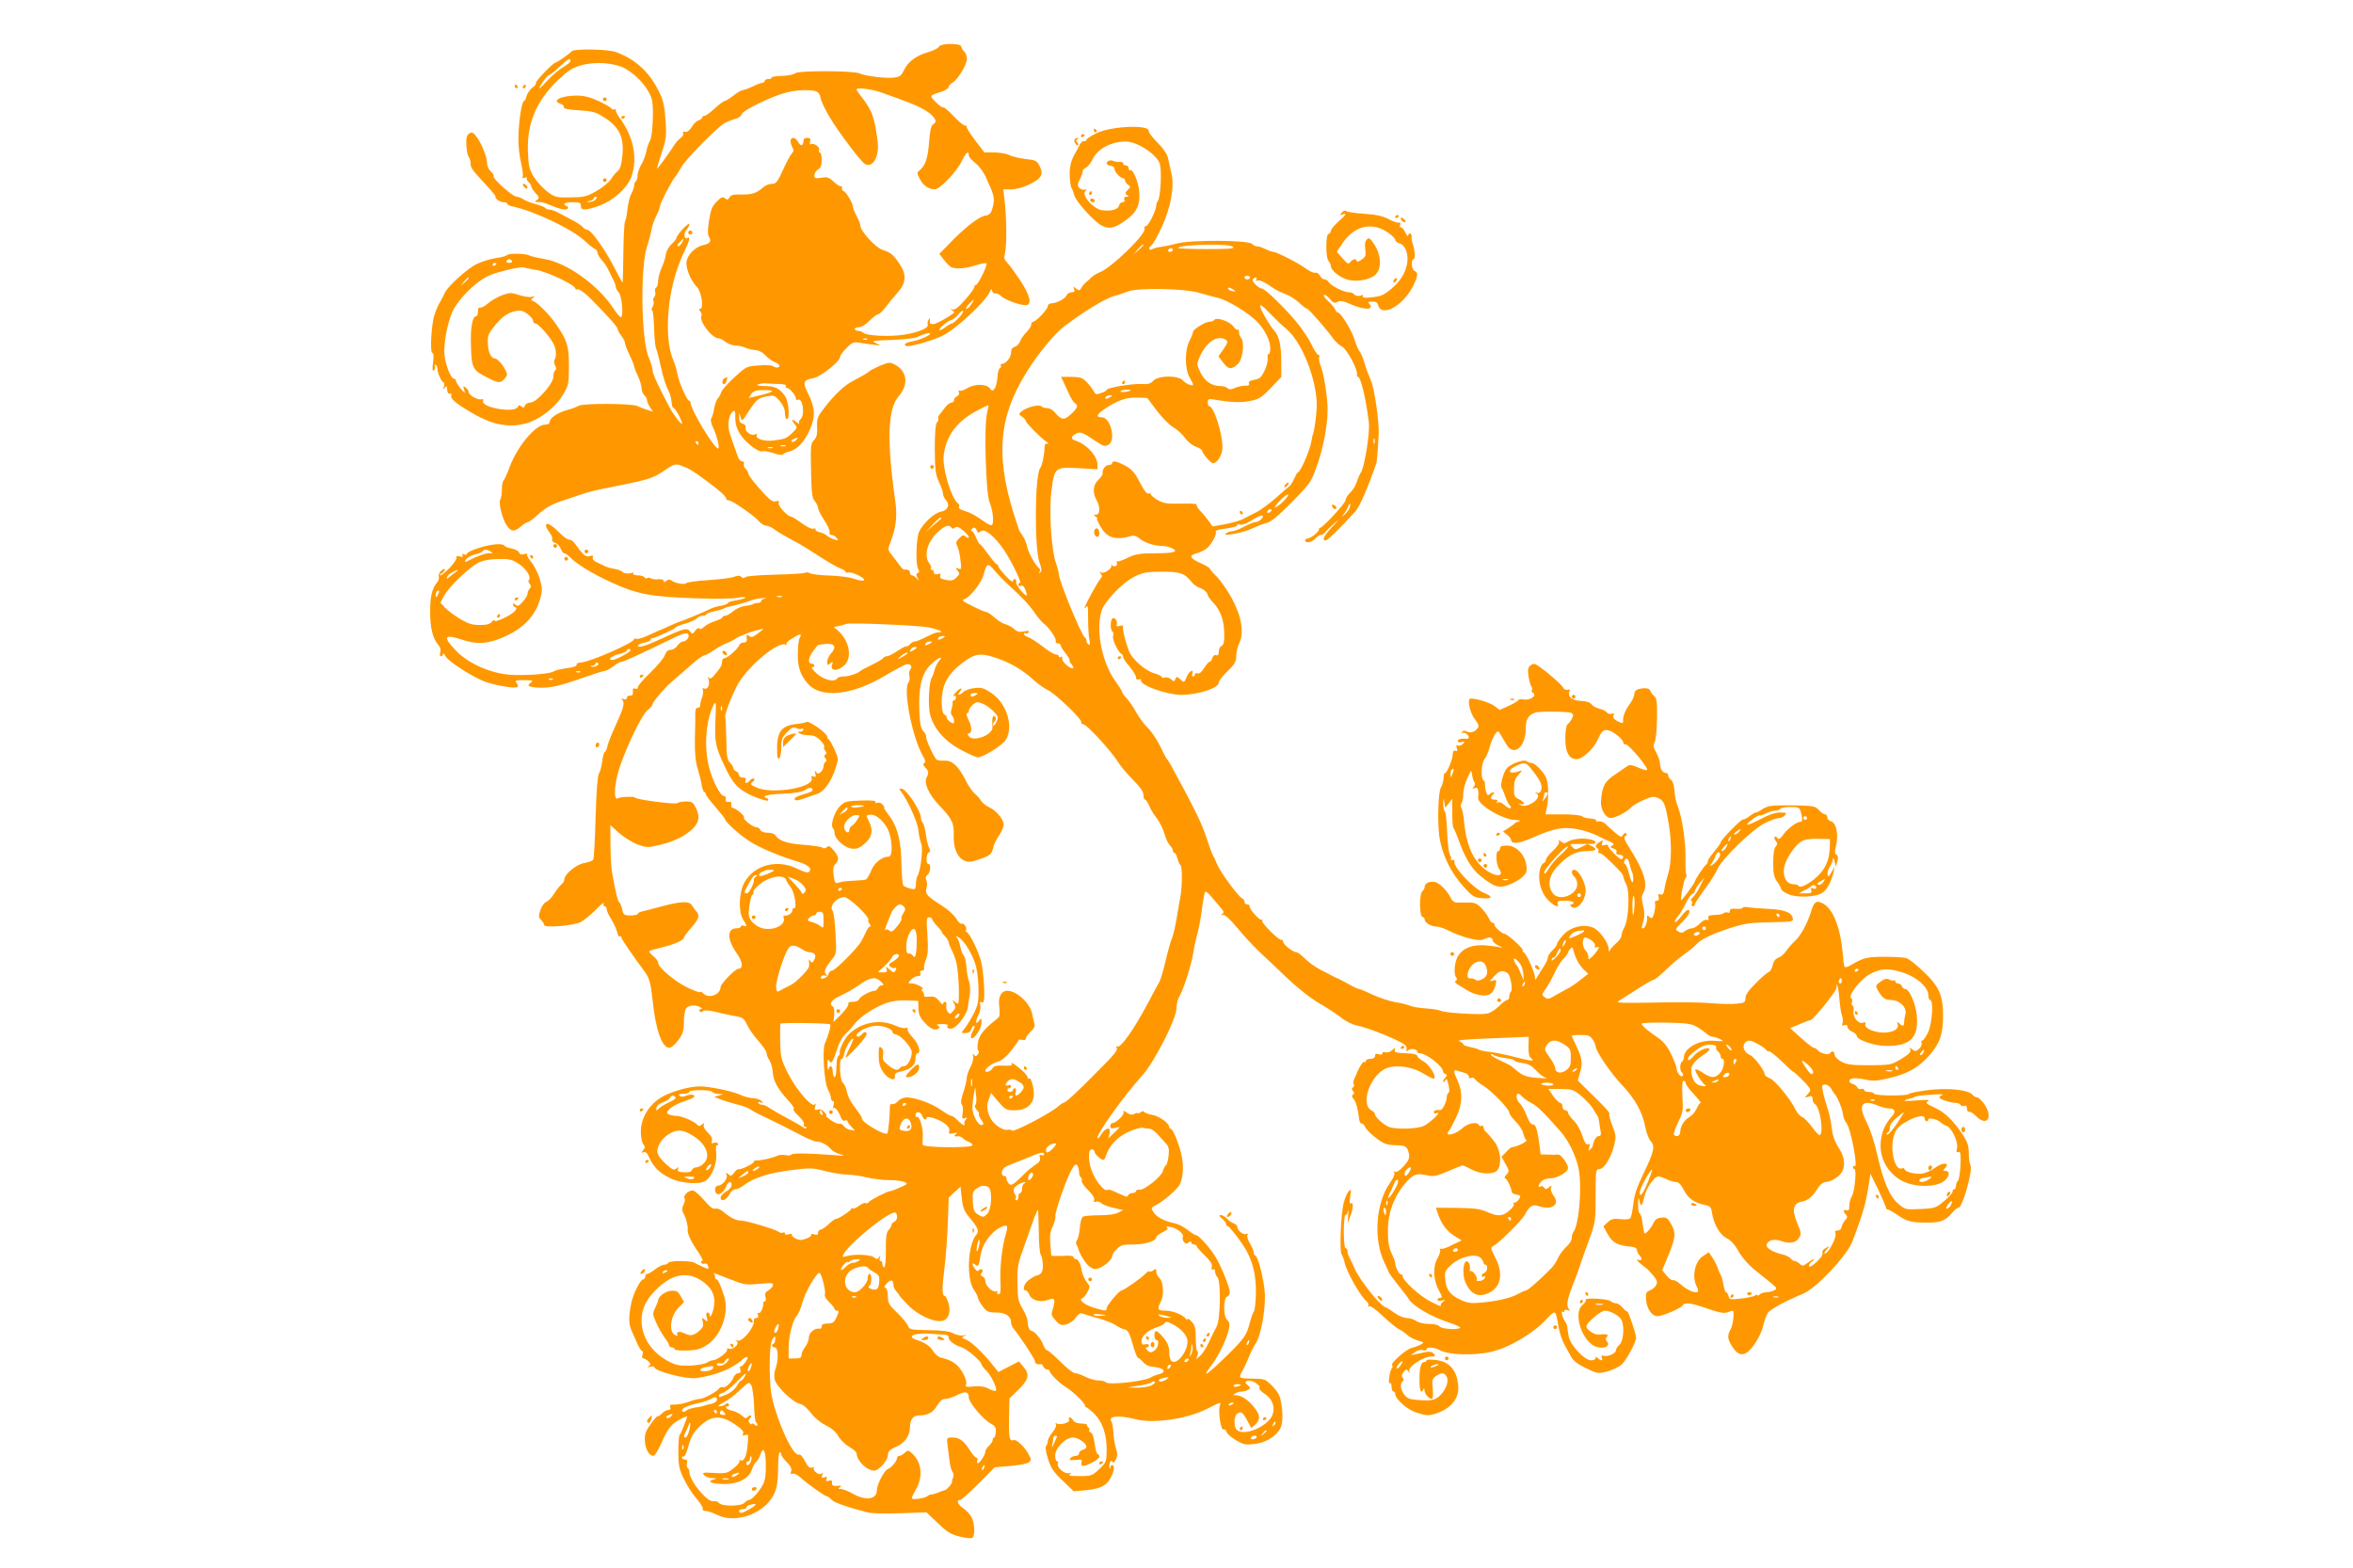 <?xml version="1.0" standalone="no"?>
<!DOCTYPE svg PUBLIC "-//W3C//DTD SVG 20010904//EN"
 "http://www.w3.org/TR/2001/REC-SVG-20010904/DTD/svg10.dtd">
<svg version="1.0" xmlns="http://www.w3.org/2000/svg"
 width="1280pt" height="853pt" viewBox="0 0 1280 853"
 preserveAspectRatio="xMidYMid meet">
<g transform="translate(0,853) scale(0.1,-0.1)"
fill="#ff9800" stroke="none">
<path d="M5107 8275 c-4 -8 -31 -21 -62 -30 -64 -19 -106 -51 -129 -99 -13
-28 -23 -35 -53 -38 -43 -6 -159 9 -185 22 -29 16 -333 17 -351 2 -9 -8 -43
-14 -75 -15 -33 -1 -58 -5 -55 -9 2 -5 -5 -8 -16 -8 -12 0 -21 -4 -21 -10 0
-5 -6 -10 -12 -10 -7 -1 -31 -9 -53 -20 -22 -11 -46 -19 -54 -20 -7 0 -30 -13
-51 -30 -21 -16 -43 -30 -49 -30 -5 0 -29 -18 -53 -40 -24 -22 -49 -40 -55
-40 -7 0 -13 -4 -13 -9 0 -5 -9 -12 -20 -16 -11 -3 -28 -20 -37 -36 -12 -19
-24 -28 -35 -26 -10 3 -15 0 -12 -8 3 -7 -3 -19 -14 -26 -11 -8 -28 -27 -38
-44 -29 -45 -87 -125 -90 -122 -1 1 10 40 26 87 25 78 27 93 20 180 -5 74 -13
108 -35 151 -52 107 -128 177 -235 216 -44 16 -227 19 -240 4 -11 -13 -79 -61
-87 -61 -13 0 -114 -105 -108 -112 3 -3 -5 -15 -19 -25 -14 -11 -28 -32 -32
-46 -3 -15 -10 -27 -14 -27 -12 0 -29 -115 -30 -200 -1 -41 6 -103 15 -138 8
-35 12 -69 8 -75 -4 -7 0 -8 11 -4 9 4 15 3 12 -2 -3 -5 1 -14 9 -21 8 -7 15
-18 15 -24 0 -6 11 -23 23 -36 21 -22 22 -26 8 -38 -14 -11 -14 -12 4 -11 11
1 29 -2 40 -6 11 -4 35 -14 54 -21 40 -16 71 -18 71 -4 0 6 -4 10 -10 10 -5 0
-10 5 -10 10 0 6 20 10 45 10 38 0 45 -3 45 -20 0 -25 20 -26 92 -2 81 27 162
99 184 164 33 100 10 213 -63 314 -13 17 -23 36 -23 43 0 7 -4 10 -9 6 -5 -3
-13 0 -16 6 -4 6 -36 24 -70 40 -46 21 -79 29 -118 29 -85 0 -140 -28 -87 -45
11 -3 19 -12 17 -18 -1 -8 25 -14 83 -17 76 -5 91 -9 140 -41 79 -51 105 -106
96 -203 -5 -51 -12 -75 -25 -86 -10 -8 -28 -29 -39 -47 -12 -17 -48 -46 -80
-64 -51 -29 -66 -32 -138 -33 -77 -1 -85 1 -125 30 -24 18 -57 54 -74 80 -26
43 -30 60 -33 136 -7 156 46 281 165 394 53 50 76 65 125 79 79 22 186 13 243
-20 70 -41 133 -118 143 -175 9 -53 1 -194 -12 -215 -7 -11 -16 -37 -20 -58
-4 -21 -16 -53 -28 -73 -11 -19 -20 -46 -20 -60 0 -13 -4 -27 -9 -30 -5 -3 -9
-13 -9 -22 0 -9 -7 -30 -16 -47 -9 -16 -18 -55 -21 -85 -3 -30 -9 -59 -13 -65
-4 -5 -8 -82 -9 -170 -1 -88 -3 -161 -4 -162 -2 -1 -23 37 -47 85 -50 97 -125
202 -145 202 -7 0 -18 7 -25 15 -7 8 -33 26 -59 39 -25 13 -59 31 -76 40 -16
9 -38 16 -47 16 -9 0 -19 4 -22 9 -3 4 -27 14 -53 21 -27 7 -57 19 -68 27 -11
7 -27 13 -35 13 -21 0 -132 99 -125 111 3 4 -3 16 -15 26 -11 10 -20 29 -20
43 0 33 -29 108 -57 145 -18 25 -25 28 -40 19 -14 -9 -18 -23 -16 -65 2 -29 7
-57 13 -63 5 -5 10 -21 10 -33 0 -27 4 -32 84 -119 33 -35 56 -64 52 -64 -4 0
-1 -7 8 -15 8 -8 24 -15 35 -15 12 0 21 -4 21 -9 0 -5 12 -11 28 -14 116 -24
328 -125 395 -189 21 -20 45 -39 53 -42 8 -3 14 -12 14 -20 0 -8 10 -26 23
-40 12 -13 29 -37 36 -53 7 -15 20 -40 27 -55 8 -14 14 -32 14 -39 0 -7 7 -20
16 -30 16 -18 27 -126 13 -134 -4 -3 -23 18 -42 47 -81 125 -253 249 -375 269
-37 6 -75 15 -84 20 -22 11 -115 12 -122 0 -3 -4 -29 -11 -58 -15 -28 -4 -75
-18 -102 -31 -53 -25 -161 -123 -177 -159 -5 -12 -13 -28 -18 -36 -20 -32 -41
-83 -45 -114 -13 -78 -15 -176 -4 -176 7 0 8 -16 4 -51 -5 -36 -4 -49 4 -44 6
4 9 14 6 22 -3 8 -1 11 4 8 6 -3 10 -14 10 -24 0 -22 23 -71 33 -71 5 0 5 -10
2 -22 -5 -18 -4 -20 4 -8 10 15 12 12 15 -20 1 -8 8 -14 15 -12 7 1 10 -2 6
-8 -9 -14 21 -42 95 -86 118 -72 207 -92 301 -70 77 18 163 82 208 153 34 56
35 61 36 158 0 112 -8 139 -67 227 -38 55 -101 120 -129 131 -12 5 -12 7 1 17
12 9 11 10 -7 5 -12 -3 -43 1 -69 10 -43 14 -50 14 -93 -1 -25 -10 -59 -29
-76 -44 -16 -15 -36 -25 -42 -23 -8 3 -13 -5 -13 -21 0 -14 -4 -26 -9 -26 -21
0 -33 -62 -29 -163 3 -120 10 -132 91 -172 59 -30 69 -31 92 -5 16 18 17 23 4
48 -16 31 -44 62 -57 62 -20 0 -36 33 -38 80 -2 46 1 54 43 105 43 52 83 75
134 75 22 0 69 -38 69 -56 0 -8 6 -14 13 -14 17 0 89 -84 102 -119 12 -30 12
-61 2 -78 -5 -7 -3 -21 3 -32 7 -13 7 -22 0 -26 -5 -3 -10 -19 -10 -35 0 -37
-91 -140 -125 -140 -13 0 -26 -7 -29 -16 -5 -13 -9 -14 -20 -5 -10 9 -15 8
-19 -2 -14 -36 -201 -5 -189 32 3 8 -1 12 -9 9 -17 -7 -69 22 -69 38 0 6 -7
18 -16 25 -15 12 -16 11 -9 -11 7 -23 6 -23 -19 6 -14 18 -26 37 -26 43 0 6
-5 11 -11 11 -18 0 -51 90 -52 144 -1 77 26 196 56 243 51 80 137 157 202 180
61 22 165 44 176 38 3 -2 33 -8 68 -14 61 -10 211 -82 211 -101 0 -5 6 -7 13
-4 7 2 33 -15 58 -39 96 -95 159 -165 159 -177 0 -6 9 -23 20 -37 11 -14 20
-32 20 -39 0 -8 11 -37 25 -66 14 -28 25 -57 25 -62 1 -6 9 -29 20 -51 11 -22
19 -52 20 -66 0 -15 7 -32 15 -39 8 -7 15 -19 15 -27 0 -7 7 -25 16 -38 l16
-25 -33 11 c-19 6 -42 15 -52 20 -28 15 -301 16 -321 1 -6 -5 -33 -15 -59 -22
-53 -14 -97 -44 -97 -66 0 -8 -10 -14 -24 -14 -53 0 -151 -117 -193 -229 -13
-36 -29 -70 -34 -75 -5 -6 -9 -28 -9 -50 0 -23 -4 -47 -9 -55 -10 -16 11 -102
34 -137 24 -37 41 -39 76 -10 17 14 35 26 41 26 6 0 30 18 54 40 45 41 74 57
154 83 25 8 65 22 90 30 25 9 81 23 125 31 234 47 251 51 314 93 57 39 64 41
94 31 46 -17 64 -27 147 -89 75 -56 95 -75 102 -94 1 -5 7 -9 12 -7 12 4 138
-82 164 -113 12 -14 30 -25 41 -25 10 0 29 -8 42 -19 22 -16 57 -37 138 -80
14 -8 63 -38 109 -68 46 -30 96 -59 113 -65 16 -5 29 -14 29 -19 0 -4 6 -6 14
-3 8 3 34 -5 58 -17 50 -27 32 -37 -28 -17 -21 8 -79 15 -129 17 -49 1 -98 7
-108 12 -9 6 -22 7 -28 3 -6 -4 -79 -8 -161 -10 -83 -2 -156 -8 -162 -13 -9
-7 -16 -7 -24 1 -8 8 -18 8 -39 0 -15 -6 -79 -14 -141 -18 -62 -4 -115 -11
-118 -16 -7 -11 -63 -1 -81 14 -9 7 -18 7 -28 -2 -11 -9 -15 -10 -15 0 0 7
-11 10 -28 9 -15 -2 -33 0 -40 4 -6 5 -16 6 -21 2 -5 -3 -12 -1 -16 5 -3 5
-19 10 -35 10 -19 0 -28 5 -26 13 1 6 1 9 -1 5 -6 -11 -51 -10 -57 1 -3 5 -22
12 -42 16 -20 3 -44 10 -53 15 -9 4 -29 14 -44 21 -17 8 -26 18 -22 27 3 10
-1 12 -16 7 -22 -7 -36 4 -77 62 -13 18 -28 30 -35 27 -7 -2 -32 16 -57 41
-43 43 -70 57 -70 34 0 -6 9 -22 19 -36 11 -13 18 -30 15 -37 -3 -8 4 -16 15
-19 12 -3 25 -17 31 -31 5 -14 14 -26 20 -26 6 0 21 -11 33 -23 33 -35 120
-88 222 -135 143 -65 210 -78 465 -87 98 -4 196 -2 222 3 26 5 45 6 43 1 -3
-4 -26 -11 -50 -15 -25 -3 -45 -10 -45 -14 0 -4 -16 -11 -36 -15 -20 -3 -44
-10 -53 -14 -34 -18 -164 -71 -181 -76 -3 0 -23 -9 -45 -19 -22 -10 -49 -22
-60 -26 -11 -5 -41 -18 -67 -30 -26 -12 -52 -19 -58 -15 -5 3 -10 2 -10 -2 0
-19 -242 -125 -290 -127 -16 -1 -26 -6 -23 -12 3 -7 -17 -14 -54 -19 -32 -4
-64 -12 -70 -17 -15 -12 -121 -22 -213 -20 -119 2 -254 60 -327 140 -66 71
-54 84 44 51 77 -25 133 -22 215 12 116 49 182 118 209 220 10 39 9 53 -6 104
-11 32 -31 73 -47 90 -15 18 -24 36 -20 40 4 4 -3 4 -16 1 -15 -5 -24 -3 -28
8 -3 9 -21 18 -40 22 -19 3 -37 10 -40 15 -9 15 -72 10 -139 -12 -36 -11 -65
-25 -65 -31 0 -6 -7 -7 -16 -4 -10 4 -13 2 -8 -6 5 -8 0 -9 -15 -5 -16 4 -21
2 -18 -7 6 -14 -71 -96 -88 -96 -6 0 -2 5 8 11 9 5 17 15 17 21 0 6 -9 3 -19
-6 -11 -10 -17 -24 -14 -32 3 -8 -1 -22 -9 -32 -28 -34 -38 -75 -38 -161 0
-89 15 -147 47 -183 9 -10 12 -25 8 -37 -4 -12 -2 -21 4 -21 6 0 11 6 11 13 0
6 6 1 13 -12 12 -25 119 -96 197 -132 48 -23 185 -48 196 -36 4 3 1 13 -6 22
-11 13 -6 15 41 15 48 -1 52 -2 36 -14 -24 -18 -12 -24 49 -27 59 -2 111 10
241 56 54 19 104 35 112 35 8 0 29 11 47 25 18 14 38 25 45 25 11 0 77 30 267
122 60 30 86 38 94 30 13 -13 -6 -42 -28 -42 -7 0 -20 -10 -29 -22 -8 -13 -25
-23 -37 -23 -14 0 -24 -9 -31 -28 -5 -16 -40 -58 -78 -95 -38 -36 -69 -72 -69
-80 0 -8 -6 -12 -15 -8 -10 4 -14 -1 -12 -17 1 -16 -3 -22 -15 -21 -10 1 -18
-4 -18 -12 0 -8 -6 -11 -17 -7 -14 5 -15 3 -7 -6 14 -15 5 -46 -41 -146 -18
-38 -36 -85 -40 -102 -4 -18 -10 -33 -15 -33 -4 0 -11 -24 -14 -52 -4 -29 -12
-58 -18 -66 -7 -8 -14 -99 -18 -235 -3 -123 -9 -228 -13 -234 -4 -6 -26 -14
-50 -18 -43 -8 -107 -61 -107 -89 0 -8 -7 -20 -16 -27 -9 -8 -28 -31 -41 -53
-14 -21 -33 -40 -43 -43 -9 -3 -23 -22 -30 -43 -11 -34 -11 -41 4 -55 9 -9 16
-21 16 -27 0 -17 160 -4 199 16 19 10 56 41 83 68 26 27 45 42 42 34 -3 -9 -1
-16 5 -16 6 0 11 -7 11 -15 0 -9 11 -33 25 -55 14 -23 28 -54 32 -70 3 -16 9
-27 14 -24 5 3 9 0 9 -6 0 -8 63 -100 127 -186 25 -33 33 -62 43 -154 16 -161
51 -260 91 -260 11 0 32 18 49 42 25 33 30 51 30 95 0 30 5 63 10 74 12 21 54
26 80 9 11 -7 11 -10 2 -10 -7 0 -10 -5 -7 -10 5 -8 11 -8 19 -1 9 7 29 6 67
-3 30 -8 76 -18 104 -23 45 -7 52 -12 69 -48 10 -22 38 -62 62 -88 24 -27 44
-57 44 -66 0 -9 7 -27 16 -39 8 -12 16 -42 18 -66 2 -47 29 -94 89 -158 19
-20 30 -39 24 -41 -6 -2 6 -18 25 -36 21 -19 34 -39 31 -47 -3 -8 1 -14 8 -14
7 0 9 -3 6 -6 -4 -4 -13 -2 -20 5 -8 6 -45 27 -83 47 -38 20 -81 45 -96 55
-14 11 -33 19 -41 19 -9 0 -19 4 -22 10 -4 6 1 7 12 3 15 -5 16 -4 5 8 -7 7
-27 14 -45 15 -17 0 -48 8 -67 17 -45 21 -169 47 -223 47 -51 0 -132 -21 -190
-49 -79 -38 -131 -117 -131 -197 0 -29 6 -59 13 -68 11 -13 11 -19 0 -33 -12
-14 -12 -16 2 -11 10 4 19 -4 29 -26 25 -55 58 -88 119 -117 58 -27 156 -34
189 -13 35 23 65 100 58 152 -3 26 -2 42 5 42 6 0 8 4 4 10 -3 5 -13 6 -22 3
-12 -5 -15 -2 -10 10 4 12 -3 27 -22 45 -16 15 -26 34 -23 42 4 13 3 13 -10 2
-10 -8 -19 -9 -22 -4 -12 19 -87 52 -119 52 -18 0 -38 5 -45 12 -14 14 33 49
93 68 22 7 44 16 48 20 15 14 -11 20 -39 10 -19 -8 -30 -8 -38 0 -7 7 0 10 22
10 18 0 32 5 32 10 0 13 117 13 125 0 3 -5 18 -10 33 -11 l27 -1 -25 -8 -25
-7 30 -12 c17 -7 57 -19 90 -28 33 -8 67 -20 75 -27 8 -6 31 -19 50 -28 102
-49 162 -79 223 -111 38 -21 78 -37 88 -37 25 0 58 -17 79 -41 8 -10 31 -23
50 -28 30 -9 26 -10 -30 -5 -145 11 -230 12 -235 3 -4 -5 -18 -6 -31 -3 -14 4
-35 2 -47 -4 -23 -11 -94 -27 -114 -25 -7 0 -13 -3 -13 -8 0 -10 -70 -43 -84
-40 -5 1 -15 -8 -23 -19 -13 -18 -17 -19 -31 -8 -13 11 -15 10 -9 -5 7 -20
-24 -57 -48 -57 -17 0 -21 -35 -5 -45 14 -9 40 13 51 42 10 27 29 31 29 6 0
-10 -14 -26 -30 -35 -17 -9 -30 -24 -30 -33 0 -26 33 -13 48 18 7 15 21 27 31
27 10 0 29 9 43 19 53 42 139 70 257 85 111 14 122 13 191 -5 41 -10 94 -19
119 -19 25 0 73 -7 106 -15 33 -8 89 -15 125 -15 57 0 103 -12 90 -23 -11 -8
-79 -37 -88 -37 -15 0 -110 -49 -117 -60 -4 -6 -11 -8 -16 -5 -5 4 -21 -3 -35
-14 -15 -11 -30 -18 -35 -15 -5 3 -9 1 -9 -3 0 -9 -71 -55 -83 -54 -4 1 -22
-12 -40 -29 -17 -16 -38 -30 -44 -30 -7 0 -13 -7 -13 -16 0 -11 -6 -14 -21 -9
-12 4 -19 3 -16 -2 3 -5 -9 -15 -27 -21 -27 -10 -38 -10 -59 1 -15 8 -23 17
-19 22 4 4 -3 4 -15 1 -15 -5 -23 -3 -23 4 0 6 -5 8 -10 5 -6 -4 -16 -2 -23 3
-16 14 -177 62 -206 62 -27 0 -56 14 -95 47 -16 14 -36 21 -45 18 -12 -4 -30
10 -59 44 -22 26 -50 51 -61 54 -22 5 -57 -25 -47 -42 4 -5 1 -21 -6 -35 -9
-20 -9 -31 1 -49 7 -13 14 -32 16 -42 2 -11 4 -22 5 -25 1 -3 2 -13 1 -22 -2
-20 20 -66 61 -125 16 -24 24 -43 18 -43 -6 0 -9 -4 -5 -10 3 -5 12 -7 19 -4
8 3 16 -3 18 -14 5 -18 3 -18 -26 -5 -17 8 -39 18 -48 24 -24 12 -135 12 -143
-1 -3 -6 -13 -10 -22 -10 -9 0 -31 -11 -49 -25 -18 -14 -37 -25 -43 -25 -6 0
-11 -7 -11 -15 0 -8 -6 -15 -12 -15 -14 -1 -53 -77 -63 -125 -16 -74 -16 -114
0 -152 9 -21 24 -55 33 -75 10 -21 21 -38 25 -38 5 0 5 -9 2 -20 -4 -12 -2
-20 5 -20 6 0 19 -7 27 -16 14 -13 14 -17 2 -26 -10 -7 -8 -8 9 -3 12 3 22 2
22 -3 0 -21 174 -66 227 -59 106 15 195 50 250 100 30 27 41 15 15 -17 -10
-14 -22 -23 -25 -20 -3 3 -3 -3 0 -15 4 -15 1 -21 -11 -21 -9 0 -20 -10 -25
-22 -11 -29 -47 -62 -59 -54 -5 3 -16 -1 -23 -10 -16 -19 -83 -54 -103 -54 -9
0 -37 -7 -63 -17 -26 -9 -60 -15 -75 -14 -21 1 -26 -2 -22 -14 4 -10 0 -15
-10 -15 -9 0 -25 -9 -35 -19 -11 -11 -21 -17 -23 -15 -3 2 -20 -17 -38 -43
-28 -38 -34 -55 -32 -92 2 -44 23 -81 47 -81 7 0 27 33 45 74 34 79 55 103
108 129 32 15 33 15 27 -1 -4 -9 -13 -32 -19 -49 -7 -18 -15 -36 -19 -39 -4
-4 -7 -45 -7 -92 0 -71 4 -93 29 -145 16 -34 46 -82 68 -107 22 -25 38 -51 36
-57 -3 -8 4 -13 17 -13 11 0 40 -10 62 -21 82 -42 213 -9 281 71 39 46 50 88
50 197 0 40 4 73 9 73 4 0 8 -6 8 -12 0 -7 14 -26 30 -42 21 -21 28 -35 24
-49 -5 -15 -3 -19 8 -14 8 3 28 -7 44 -22 37 -34 132 -101 142 -101 5 0 16 -8
25 -18 15 -16 80 -39 198 -70 20 -5 100 -7 178 -4 l141 5 63 -60 c51 -49 72
-61 118 -72 31 -8 62 -11 68 -7 16 10 14 78 -4 112 -8 16 -28 38 -45 49 -30
20 -40 45 -17 45 6 0 52 40 100 89 l88 89 84 7 c46 4 91 12 100 19 16 12 16
15 1 44 -21 40 -67 84 -83 78 -21 -9 -26 13 -24 121 l2 105 50 49 c56 55 62
83 25 125 l-23 28 -56 -29 -56 -29 -23 29 c-50 65 -121 134 -150 146 -28 11
-29 14 -12 21 15 7 13 7 -6 3 -14 -2 -39 3 -55 12 -21 11 -60 16 -134 17 -98
2 -105 3 -112 24 -5 13 -31 44 -59 71 -44 42 -50 53 -50 89 0 23 -5 42 -12 45
-10 3 -8 10 6 25 21 24 36 21 36 -8 0 -10 7 -25 15 -34 8 -8 15 -17 15 -20 0
-2 22 -28 50 -56 53 -55 144 -96 188 -85 33 8 46 51 31 98 -7 20 -15 37 -19
37 -16 0 -16 39 -3 145 8 61 16 173 19 250 l5 140 32 30 32 29 7 -63 c6 -55
13 -70 48 -112 40 -48 47 -67 32 -85 -48 -53 -56 -242 -14 -301 12 -17 22 -37
22 -44 0 -6 11 -27 26 -46 22 -29 30 -33 73 -33 51 0 81 -20 81 -54 0 -9 5
-22 10 -29 37 -44 120 -170 120 -182 0 -14 12 -19 33 -16 4 1 10 -6 13 -14 4
-8 12 -15 20 -15 8 0 14 -4 14 -8 0 -14 53 -67 90 -89 39 -24 106 -90 103
-101 -2 -4 0 -7 5 -7 4 0 21 -14 39 -30 48 -45 73 -113 73 -197 0 -70 -1 -72
-40 -110 -39 -36 -44 -38 -108 -38 -50 0 -63 3 -52 11 12 8 11 9 -6 5 -23 -7
-70 35 -59 53 3 6 1 11 -4 11 -6 0 -11 14 -11 31 0 42 56 99 97 99 29 0 73
-31 73 -51 0 -6 -9 -13 -20 -16 -11 -3 -20 -12 -20 -19 0 -8 -8 -14 -19 -14
-10 0 -23 -6 -29 -13 -8 -10 -2 -12 29 -9 32 3 38 1 33 -11 -3 -8 -2 -17 3
-20 14 -9 93 33 93 48 0 8 -4 15 -9 15 -5 0 -12 25 -16 56 -4 33 -12 57 -21
61 -8 3 -12 9 -9 13 3 5 1 11 -5 15 -6 4 -8 9 -6 13 2 4 -12 7 -31 8 -22 0
-39 7 -45 17 -11 20 -30 23 -22 3 6 -15 -50 -31 -69 -19 -6 3 -7 1 -3 -6 4 -6
-4 -25 -18 -42 -14 -17 -26 -38 -26 -48 0 -9 -4 -21 -9 -27 -6 -5 -2 -32 10
-71 16 -50 31 -72 80 -118 l60 -58 63 6 c80 8 111 22 136 64 21 36 26 73 10
73 -5 0 -10 -5 -10 -12 0 -6 -2 -9 -5 -7 -2 3 -2 15 2 28 4 15 8 19 13 10 6
-8 11 -5 20 11 9 17 10 32 1 59 -6 20 -13 59 -14 87 -2 28 -7 56 -12 63 -17
29 45 33 135 10 95 -24 272 1 380 54 87 43 84 42 76 22 -11 -30 5 -137 19
-131 7 2 15 -4 18 -14 2 -10 25 -30 51 -45 41 -24 53 -26 101 -20 71 8 136 55
147 105 10 43 1 132 -16 165 -7 14 -27 39 -45 55 -28 27 -37 30 -94 30 -35 0
-67 3 -70 7 -4 3 0 17 8 29 8 13 24 47 36 75 11 29 29 65 40 81 26 36 52 172
50 263 -2 70 -37 215 -53 215 -4 0 -8 7 -8 16 0 9 -9 32 -21 50 -11 19 -17 39
-13 46 5 7 2 9 -8 5 -17 -6 -48 21 -48 41 0 6 -8 13 -19 17 -10 3 -26 14 -36
25 -10 11 -25 20 -34 20 -12 -1 -11 -5 7 -19 12 -11 22 -24 22 -30 0 -6 3 -11
8 -11 10 0 85 -98 106 -140 35 -69 49 -134 48 -224 -1 -49 -6 -94 -11 -100 -5
-6 -15 -34 -22 -61 -17 -67 -30 -87 -124 -179 -106 -104 -142 -128 -90 -61 43
56 90 153 100 206 5 26 2 39 -9 48 -22 18 -22 119 -1 127 8 4 15 15 15 25 0
25 -48 144 -78 192 -28 47 -91 117 -104 117 -6 0 -27 13 -47 29 -20 16 -51 32
-70 36 -58 12 -97 33 -115 59 -16 25 -15 26 12 40 41 21 115 85 128 110 22 40
25 110 9 172 -16 65 -46 134 -57 134 -5 0 -8 5 -8 10 0 20 -55 59 -92 65 -21
4 -41 11 -44 16 -3 6 -11 5 -20 -2 -8 -6 -14 -8 -14 -5 0 4 -8 2 -18 -3 -14
-7 -25 -6 -42 6 -17 12 -22 13 -18 2 5 -14 -42 -59 -61 -59 -6 0 -11 -7 -11
-16 0 -12 6 -15 25 -10 14 4 25 5 25 4 0 -2 -14 -16 -31 -32 l-30 -29 7 27 c9
38 -21 34 -46 -6 -11 -18 -20 -26 -20 -18 0 28 141 225 245 341 67 75 185 308
185 364 0 21 7 49 15 63 24 43 66 172 76 237 5 33 16 83 24 110 7 28 19 88 24
134 6 46 14 87 17 90 3 3 17 -7 31 -24 14 -16 37 -43 50 -59 21 -23 23 -30 12
-38 -11 -8 -11 -9 2 -5 11 4 36 -19 80 -71 35 -43 88 -99 117 -127 30 -27 97
-92 150 -142 58 -55 129 -112 177 -140 44 -25 99 -61 122 -80 24 -19 61 -37
85 -42 46 -8 181 -60 238 -91 24 -12 34 -24 32 -37 -3 -13 -1 -15 8 -7 13 13
50 7 50 -7 0 -5 6 -9 13 -9 36 0 127 -71 127 -99 0 -5 6 -11 13 -14 10 -4 10
-7 0 -18 -7 -7 -13 -18 -13 -24 0 -5 4 -3 10 5 8 13 9 13 14 0 11 -38 13 -60
5 -66 -5 -3 -9 -13 -9 -23 0 -24 -23 -71 -35 -70 -23 3 -35 -2 -35 -12 0 -7 7
-8 17 -4 30 11 -37 -53 -72 -70 -37 -17 -149 -20 -188 -6 -29 11 -77 54 -77
69 0 6 -8 16 -19 21 -65 35 -3 202 87 232 55 18 137 5 195 -31 27 -17 53 -29
57 -28 18 7 -23 76 -56 94 -19 10 -34 24 -34 30 0 6 -18 12 -40 13 -82 4 -88
5 -82 21 4 12 1 11 -15 -3 -11 -10 -27 -15 -37 -11 -9 3 -16 1 -16 -6 0 -7 -8
-9 -20 -5 -14 5 -20 2 -20 -9 0 -10 -9 -16 -25 -16 -14 0 -25 -5 -25 -12 0 -6
-3 -8 -7 -5 -6 6 -24 -19 -39 -53 -3 -8 -10 -25 -16 -37 -6 -11 -8 -26 -4 -31
3 -6 2 -14 -4 -17 -8 -5 -8 -11 0 -20 8 -10 8 -15 0 -20 -8 -5 -7 -12 3 -23
14 -16 23 -50 31 -112 2 -14 8 -24 14 -23 6 2 13 -6 17 -16 6 -18 63 -69 102
-89 12 -7 41 -12 65 -12 53 0 64 -7 72 -45 5 -25 0 -37 -28 -69 -22 -24 -39
-35 -47 -30 -8 5 -10 3 -4 -5 4 -8 -5 -30 -23 -55 -79 -109 -92 -311 -30 -437
12 -24 22 -47 23 -50 0 -4 23 -35 50 -69 28 -35 55 -70 60 -79 24 -38 125 -96
218 -126 37 -12 64 -25 60 -28 -12 -13 -100 -7 -112 7 -7 9 -30 14 -56 14 -25
-1 -55 6 -69 15 -14 10 -38 17 -54 17 -15 0 -44 12 -63 26 -19 14 -44 30 -55
34 -30 12 -136 145 -163 205 -12 28 -27 58 -32 67 -5 10 -9 25 -9 33 0 8 -4
15 -10 15 -6 0 -10 37 -10 90 0 50 4 90 9 90 5 0 12 10 14 23 2 12 3 2 1 -23
l-3 -45 13 35 c18 43 20 84 5 74 -8 -5 -9 6 -4 37 6 39 5 42 -8 29 -8 -8 -21
-37 -28 -65 -15 -63 -23 -262 -11 -278 5 -7 13 -28 17 -47 11 -50 85 -181 119
-209 8 -7 13 -18 9 -24 -3 -6 -1 -7 5 -3 7 4 37 -18 72 -51 34 -32 73 -64 87
-72 15 -7 36 -22 47 -32 11 -11 37 -25 58 -31 37 -11 37 -11 15 -23 -13 -7
-35 -15 -49 -18 -30 -8 -115 -83 -105 -93 4 -4 3 -12 -2 -18 -12 -16 -22 -88
-10 -81 5 4 9 -5 9 -19 0 -14 5 -26 10 -26 6 0 10 -6 10 -13 0 -28 65 -85 114
-101 63 -20 73 -20 132 4 62 26 99 76 97 132 -4 91 -46 142 -125 150 -27 3
-48 2 -48 -3 0 -5 -7 -9 -15 -9 -16 0 -25 -41 -23 -112 1 -46 11 -62 21 -35 3
7 6 4 6 -6 1 -20 24 -47 40 -47 6 0 8 20 5 54 -5 48 -3 55 17 70 31 21 46 20
59 -4 14 -26 -8 -79 -45 -109 -24 -18 -38 -21 -96 -18 -57 3 -72 8 -88 28 -22
26 -27 64 -11 74 8 5 8 11 1 19 -8 9 -6 18 4 32 13 17 16 17 26 4 9 -13 10
-13 5 2 -7 22 76 78 117 78 25 0 28 2 17 15 -9 11 -22 14 -44 10 -17 -4 -42
-9 -56 -12 l-25 -5 23 17 c13 9 30 14 42 10 11 -4 20 -2 20 4 0 16 41 13 75
-5 48 -25 180 -29 272 -9 97 21 225 95 300 173 57 60 54 62 72 -39 5 -31 20
-74 32 -95 12 -22 29 -52 37 -67 9 -18 36 -39 78 -59 63 -31 66 -31 117 -19
29 8 64 25 80 39 26 25 77 121 77 145 0 20 -43 148 -48 143 -2 -3 -13 6 -24
19 -11 14 -27 25 -37 25 -9 0 -22 5 -28 11 -14 14 -146 21 -137 8 3 -5 -5 -18
-17 -28 -55 -44 -1 -205 76 -228 42 -13 78 5 57 29 -9 11 -9 17 0 26 12 12 -4
17 -45 12 -23 -2 -67 26 -67 44 0 20 77 86 101 86 28 0 77 -27 89 -49 18 -35
12 -116 -10 -136 -11 -10 -20 -24 -20 -32 0 -16 -47 -36 -68 -28 -10 3 -12 0
-8 -10 7 -18 -5 -20 -22 -3 -9 9 -12 9 -12 0 0 -7 -11 -12 -25 -12 -35 0 -111
80 -121 128 -4 20 -8 44 -8 53 -1 9 -6 22 -12 30 -14 18 -25 61 -13 53 5 -3 9
-1 9 5 0 6 8 7 18 4 14 -6 15 -4 5 8 -14 17 -6 56 25 134 12 28 27 70 35 95 8
25 31 90 51 144 35 97 36 103 36 243 0 136 1 143 20 143 25 0 63 59 80 127 12
47 12 56 -9 109 -12 31 -19 59 -17 62 7 6 -11 27 -95 109 l-76 75 13 46 c15
49 10 79 -27 155 -11 22 -19 41 -19 43 0 2 22 4 49 4 41 0 51 -4 65 -25 9 -13
16 -30 16 -37 0 -25 82 -146 143 -210 71 -75 111 -145 127 -229 6 -31 19 -65
29 -76 26 -27 19 -58 -39 -178 -36 -74 -50 -117 -55 -165 -4 -36 -11 -70 -16
-76 -6 -7 -27 -10 -55 -6 -37 4 -49 1 -68 -17 l-24 -22 25 -45 c25 -45 54 -60
128 -66 19 -2 30 -9 30 -18 0 -8 6 -21 13 -28 17 -19 15 -32 -5 -26 -13 4 -11
0 6 -16 13 -11 29 -24 35 -28 6 -4 24 -22 39 -40 22 -27 25 -37 16 -53 -5 -11
-21 -24 -34 -29 -19 -7 -23 -15 -21 -47 3 -50 31 -93 62 -93 28 0 128 43 138
59 11 18 46 13 135 -18 64 -22 90 -27 108 -20 13 5 26 9 29 9 10 0 2 -77 -11
-100 -20 -35 -18 -55 8 -95 25 -40 48 -51 76 -35 31 16 79 92 92 146 6 27 18
59 25 71 12 19 95 65 194 106 71 29 239 208 267 284 62 164 73 206 91 323 l7
45 43 -88 c23 -49 42 -93 42 -98 0 -5 4 -9 10 -9 5 0 26 -12 47 -26 55 -38 76
-44 157 -45 80 -1 107 8 144 52 13 16 29 29 36 29 22 0 80 208 65 232 -5 7 -9
36 -9 64 0 40 -7 61 -32 100 -50 75 -96 121 -147 145 -58 28 -58 28 -41 40 10
6 -11 7 -60 3 -41 -4 -72 -4 -69 -1 3 4 14 8 25 10 10 1 25 6 32 11 7 4 47 9
90 11 42 3 69 2 60 -1 -10 -3 -18 -9 -18 -14 0 -10 63 -30 92 -30 9 0 20 -5
23 -11 4 -6 13 -8 21 -5 9 4 14 -2 14 -15 0 -11 5 -19 11 -17 7 2 24 -9 40
-25 57 -57 92 -7 45 64 -15 21 -32 39 -40 39 -7 0 -19 6 -25 14 -23 28 -132
39 -241 26 -55 -7 -103 -16 -106 -21 -7 -12 -181 -11 -189 1 -3 6 -17 10 -31
10 -13 0 -24 5 -24 11 0 6 -7 8 -15 5 -9 -3 -18 1 -21 8 -3 8 -14 16 -25 19
-10 3 -19 10 -19 15 0 18 29 21 83 10 46 -10 67 -9 133 7 104 24 162 58 223
128 55 64 71 113 71 216 0 105 -23 157 -104 233 -39 38 -82 72 -96 76 -14 4
-68 7 -120 7 -87 0 -109 -5 -160 -33 -62 -35 -58 -37 -64 36 -13 154 -53 258
-111 288 -35 18 -48 8 -64 -48 -19 -62 -59 -135 -90 -160 -14 -13 -34 -36 -44
-51 -10 -15 -29 -32 -43 -37 -16 -6 -27 -20 -31 -41 -3 -17 -13 -33 -21 -37
-9 -3 -41 -30 -71 -61 -39 -38 -56 -63 -56 -81 0 -22 -5 -26 -47 -30 -26 -3
-91 -2 -145 3 -54 5 -192 6 -308 3 -163 -3 -206 -2 -192 7 11 7 56 36 100 64
45 29 87 53 93 53 6 0 35 24 65 53 30 29 74 67 99 84 25 17 54 41 65 53 27 30
82 57 189 92 79 25 108 29 217 31 122 2 125 3 121 23 -6 31 -46 46 -137 50
-44 2 -92 6 -107 9 -16 2 -28 1 -28 -3 0 -5 -16 -7 -35 -6 -26 2 -35 -1 -35
-12 0 -8 -4 -12 -10 -9 -5 3 -16 3 -22 -2 -14 -8 -19 -9 -62 -11 -20 -2 -27
-6 -23 -16 4 -10 1 -13 -8 -10 -8 3 -25 -6 -38 -20 -13 -14 -33 -26 -43 -26
-11 0 -27 -7 -38 -15 -14 -11 -22 -11 -37 -2 -17 11 -16 14 21 50 37 35 52 67
31 67 -5 0 -21 -16 -36 -36 -15 -19 -30 -33 -33 -30 -3 4 3 16 14 29 11 12 30
44 43 70 13 27 29 51 37 54 8 3 14 10 14 17 0 6 12 25 25 41 l26 30 -21 -43
c-11 -24 -30 -52 -40 -62 -11 -11 -16 -20 -10 -20 5 0 7 -7 4 -15 -4 -8 -1
-15 5 -15 6 0 11 5 11 11 0 5 25 43 55 84 30 40 61 89 68 108 24 55 193 219
259 250 31 15 65 27 76 27 11 0 25 7 32 15 11 13 7 15 -27 15 -25 0 -62 -12
-106 -36 -76 -40 -95 -40 -44 -1 19 14 37 24 39 21 3 -2 18 2 34 11 16 8 39
15 51 15 12 0 25 5 28 10 3 6 28 10 54 10 42 0 50 -3 56 -22 10 -32 11 -58 2
-58 -20 1 -67 -33 -92 -65 -20 -28 -30 -34 -36 -24 -4 7 -11 10 -15 6 -4 -3
-1 -13 6 -22 10 -12 10 -18 -1 -31 -9 -10 -13 -43 -13 -88 0 -58 4 -78 22
-103 12 -17 22 -35 22 -41 0 -5 17 -17 38 -26 45 -21 149 -17 185 7 26 16 50
63 61 112 l6 30 -17 -30 c-14 -24 -18 -27 -21 -12 -2 10 3 29 12 42 9 13 17
32 17 42 1 10 5 5 9 -12 l7 -30 8 29 c5 19 4 31 -5 36 -9 5 -10 17 -5 36 19
70 6 139 -27 147 -10 3 -18 12 -18 21 0 9 -5 16 -12 16 -7 0 -22 10 -33 23
-21 23 -30 24 -155 26 -106 0 -123 -2 -153 -21 -14 -10 -30 -18 -35 -18 -5 0
-21 -9 -35 -20 -14 -11 -30 -19 -35 -18 -10 3 -122 -112 -122 -125 0 -5 -16
-27 -35 -50 -19 -22 -35 -46 -35 -53 0 -7 -3 -14 -7 -16 -9 -3 -63 -84 -63
-93 0 -8 -72 -106 -75 -103 -6 6 15 111 24 122 6 7 8 16 4 19 -3 4 -5 42 -4
84 2 89 -19 230 -42 286 -9 20 -17 59 -18 85 -2 29 -9 52 -18 59 -9 6 -16 17
-16 25 0 7 -6 13 -13 13 -17 0 -32 24 -32 52 0 12 -9 38 -20 58 -16 29 -18 40
-9 57 7 12 12 70 13 131 1 88 -2 111 -15 120 -8 7 -18 19 -21 28 -4 11 -16 16
-36 15 -38 -3 -52 -13 -52 -35 0 -10 -13 -37 -30 -59 -17 -24 -30 -54 -30 -71
0 -29 0 -29 -30 -15 -20 11 -27 20 -23 31 5 12 2 15 -10 10 -8 -3 -21 0 -27 8
-6 8 -25 17 -41 20 -16 4 -35 14 -41 23 -8 11 -29 18 -57 19 -48 1 -74 23 -64
51 5 11 2 14 -9 10 -10 -4 -20 2 -28 15 -11 21 -128 118 -151 125 -5 2 -17 -2
-25 -9 -12 -10 -14 -23 -9 -58 4 -25 11 -51 16 -57 5 -6 6 -14 2 -18 -4 -4 -1
-11 7 -16 23 -14 -18 -42 -52 -35 -16 2 -28 1 -28 -3 0 -4 -23 -18 -51 -31
l-51 -23 -28 21 c-26 19 -93 40 -129 41 -22 0 -7 -75 23 -114 20 -27 23 -36
13 -49 -16 -20 -39 -26 -59 -16 -11 6 -19 5 -24 -3 -4 -7 -4 -10 1 -6 9 9 35
-9 35 -24 0 -5 -6 -8 -12 -7 -28 3 -48 -2 -48 -12 0 -7 9 -9 21 -6 17 5 18 3
8 -9 -7 -8 -19 -12 -26 -10 -11 4 -13 0 -8 -14 5 -15 3 -18 -8 -14 -10 3 -14
-3 -15 -24 -1 -28 -35 -106 -43 -98 -2 3 -5 -5 -5 -17 -2 -27 -8 -49 -16 -62
-14 -22 -19 -184 -9 -260 14 -101 61 -200 133 -279 48 -53 57 -59 101 -62 57
-5 61 8 9 29 -55 22 -166 139 -160 169 2 7 -4 12 -12 10 -8 -2 -12 0 -8 4 4 4
3 13 -4 21 -6 8 -13 63 -16 126 -2 62 -8 114 -13 115 -5 2 -8 20 -8 40 2 34 2
34 6 7 l5 -29 19 24 19 25 0 -76 c0 -42 3 -79 6 -82 4 -4 14 -28 24 -54 37
-106 74 -169 123 -208 75 -61 101 -69 156 -48 25 9 58 28 73 42 23 23 26 31
21 66 -9 58 -56 105 -105 105 -27 0 -38 -4 -38 -15 0 -8 -4 -15 -10 -15 -15 0
-12 -73 5 -96 34 -50 -29 -45 -88 6 -61 54 -92 132 -104 260 -3 30 -9 60 -13
65 -5 6 -5 17 0 25 6 8 10 32 10 52 0 20 10 58 22 85 22 47 22 48 26 18 2 -16
8 -35 13 -41 5 -6 4 -16 -4 -24 -10 -10 -9 -12 6 -7 17 6 22 -9 18 -53 -4 -38
133 -119 203 -121 22 -1 32 -4 21 -6 -11 -3 -22 -8 -25 -12 -3 -4 -18 -15 -34
-25 l-30 -19 22 -18 c12 -9 22 -22 22 -27 0 -26 43 -22 117 11 115 51 167 61
244 46 35 -6 87 -23 114 -38 28 -14 52 -25 55 -26 3 0 11 -4 19 -9 11 -7 11
-10 0 -17 -11 -7 -9 -10 8 -15 13 -4 20 -11 16 -20 -3 -9 2 -14 16 -14 21 0
28 -14 13 -24 -9 -6 -78 64 -75 75 1 4 -7 5 -17 2 -16 -4 -19 -2 -14 12 6 15
5 16 -15 4 -23 -15 -26 -25 -11 -34 6 -4 8 -11 5 -16 -4 -5 -1 -9 4 -9 6 0 21
-9 34 -21 66 -61 97 -95 97 -105 0 -6 7 -26 16 -44 21 -41 15 -189 -10 -235
-9 -16 -16 -37 -16 -47 0 -9 -13 -27 -29 -40 -15 -13 -31 -31 -34 -39 -3 -9
-6 -6 -6 9 -1 34 -51 102 -85 116 -52 21 -124 3 -163 -41 -18 -20 -33 -42 -33
-48 0 -6 -11 -22 -25 -35 -14 -13 -25 -31 -25 -39 0 -9 -10 -31 -23 -50 -12
-19 -28 -44 -34 -55 -12 -19 -13 -19 -13 -2 0 25 -50 136 -62 136 -5 0 -7 4
-4 9 6 9 -84 91 -100 91 -14 1 -54 37 -54 49 0 6 -5 11 -10 11 -6 0 -14 8 -17
17 -4 9 -14 26 -22 37 -41 50 -52 57 -94 56 -23 0 -51 0 -63 0 -12 0 -25 10
-31 23 -18 39 -62 84 -87 89 -28 6 -56 -7 -56 -26 0 -8 -6 -19 -13 -25 -17
-14 -16 -133 1 -139 7 -2 12 -8 12 -14 0 -17 33 -37 60 -38 14 0 43 -9 65 -20
74 -38 170 -63 193 -51 29 15 52 14 52 -4 0 -8 15 -22 33 -30 17 -8 23 -13 12
-10 -11 4 -47 9 -81 12 -70 6 -122 -12 -151 -55 -20 -30 -27 -100 -12 -119 7
-7 6 -14 -1 -18 -8 -5 -5 -11 7 -19 11 -6 34 -21 52 -32 18 -12 51 -25 74 -28
47 -8 71 9 83 58 6 26 5 28 -16 21 -20 -6 -19 -4 8 24 24 25 35 31 55 26 21
-6 28 -16 36 -53 6 -29 6 -51 0 -57 -5 -5 -9 -17 -9 -27 0 -10 -5 -18 -11 -18
-7 0 -27 -15 -45 -34 -18 -18 -47 -36 -64 -40 -40 -8 -229 4 -252 15 -9 5 -45
11 -80 13 -35 2 -74 9 -88 15 -14 6 -51 15 -83 20 -32 6 -87 24 -122 41 -34
16 -67 30 -72 30 -6 0 -30 11 -54 25 -24 14 -51 27 -59 31 -8 3 -22 9 -30 14
-8 5 -38 20 -66 34 -28 15 -67 42 -85 61 -19 19 -40 35 -47 35 -19 0 -72 42
-72 57 0 7 -4 12 -9 10 -14 -4 -112 94 -105 105 4 6 3 8 -3 5 -11 -7 -70 61
-66 75 2 4 -4 8 -12 8 -8 0 -15 6 -15 14 0 8 -6 16 -13 19 -20 8 -121 146
-137 187 -7 19 -17 40 -21 45 -4 6 -21 51 -37 100 -24 76 -67 162 -191 390 -9
17 -19 32 -23 35 -3 3 -20 35 -37 71 -18 36 -47 80 -65 97 -19 17 -48 57 -65
87 -17 30 -41 65 -53 77 -13 13 -23 28 -24 34 -1 6 -18 33 -38 61 -71 99 -105
269 -75 376 14 53 118 161 184 192 44 21 67 25 146 25 100 0 123 -8 162 -57
10 -12 27 -25 39 -29 25 -8 48 -28 48 -42 0 -5 15 -25 33 -44 38 -41 57 -98
57 -172 0 -39 -4 -55 -15 -60 -8 -3 -15 -17 -15 -30 0 -18 -4 -24 -14 -20 -9
3 -17 -3 -21 -15 -3 -12 -10 -21 -15 -21 -5 0 -18 -16 -30 -34 -13 -22 -26
-33 -36 -29 -7 3 -14 0 -14 -6 0 -6 -4 -11 -10 -11 -5 0 -7 7 -4 15 11 27 -16
16 -28 -12 -17 -39 -16 -38 -38 -18 -18 16 -20 16 -26 1 -6 -15 -8 -15 -24 -1
-9 8 -25 13 -34 9 -9 -3 -16 -2 -16 3 0 5 -19 14 -43 21 -48 14 -118 76 -135
119 -18 45 -36 117 -33 131 2 10 -4 12 -18 7 -15 -4 -19 -2 -16 7 6 18 -10 42
-23 34 -13 -8 -13 -64 0 -72 5 -3 6 -14 3 -25 -6 -18 29 -90 47 -97 4 -2 8 -9
8 -16 0 -7 16 -31 35 -53 19 -23 35 -49 35 -58 0 -11 5 -15 15 -11 8 3 14 0
12 -6 -5 -26 142 -78 218 -78 93 0 205 37 205 67 0 9 21 36 48 62 39 38 47 52
47 81 -1 19 7 51 16 70 28 58 13 147 -40 245 -24 44 -61 97 -82 118 -22 21
-39 42 -39 45 0 4 -23 17 -50 29 -52 23 -63 40 -32 49 56 18 72 29 95 65 15
22 24 46 21 53 -4 10 10 16 55 21 34 4 61 12 61 17 0 6 7 7 15 4 9 -3 33 5 53
17 45 28 72 39 72 29 0 -13 -23 -32 -40 -32 -8 0 -36 -11 -62 -25 -26 -14 -55
-25 -65 -25 -10 0 -25 -5 -33 -11 -30 -20 94 2 141 26 26 12 61 26 79 30 23 5
62 37 138 114 104 106 105 108 139 206 32 92 54 207 55 295 1 58 -20 197 -36
235 -8 19 -13 42 -10 50 4 8 1 15 -5 15 -6 0 -22 25 -37 57 -15 31 -52 86 -82
122 -63 76 -171 181 -187 181 -18 1 -57 39 -50 50 3 5 11 10 16 10 6 0 7 -5 3
-12 -4 -6 -3 -8 3 -5 12 7 41 -6 88 -39 17 -12 46 -26 66 -33 19 -6 53 -27 74
-46 20 -19 41 -35 46 -35 8 0 107 -113 143 -164 11 -15 32 -34 46 -41 27 -14
87 -126 82 -152 -2 -7 1 -13 5 -13 15 0 43 -115 59 -245 8 -56 -24 -253 -45
-279 -4 -6 -14 -27 -20 -47 -6 -20 -23 -47 -36 -59 -14 -13 -25 -31 -25 -40 0
-18 -136 -164 -143 -152 -2 4 -2 2 -1 -5 3 -13 -46 -53 -65 -53 -6 0 -11 -4
-11 -10 0 -17 36 -11 55 10 10 11 24 20 31 20 7 0 17 6 21 13 5 6 26 28 48 47
36 31 35 29 -7 -15 -47 -50 -59 -75 -36 -75 10 0 83 72 162 159 23 26 72 140
113 261 4 13 9 80 13 165 2 64 -24 245 -42 284 -11 25 -27 67 -35 95 -8 28
-21 58 -28 66 -7 8 -18 35 -25 59 -12 45 -76 151 -92 151 -5 0 -12 8 -15 17
-4 9 -20 29 -37 44 -17 15 -28 30 -24 34 4 4 18 -5 31 -20 19 -23 27 -26 43
-17 15 8 32 5 74 -14 75 -32 127 -31 99 3 -9 10 -6 13 16 13 18 0 28 -6 32
-20 18 -68 133 -6 189 102 28 55 30 76 9 84 -17 7 -21 64 -5 64 11 0 6 56 -7
90 -3 8 -5 23 -4 33 1 9 -3 17 -8 17 -6 0 -11 -6 -11 -12 0 -7 -8 2 -16 19 -9
18 -20 30 -25 27 -5 -3 -6 2 -3 11 5 11 2 16 -7 14 -8 -2 -33 7 -57 20 -31 16
-68 24 -130 28 -48 3 -92 10 -98 14 -7 6 -17 3 -25 -8 -12 -15 -12 -16 4 -10
26 10 21 0 -23 -39 -22 -20 -40 -42 -40 -49 0 -7 -6 -15 -12 -17 -9 -3 -13
-27 -13 -71 0 -39 5 -71 13 -78 6 -7 12 -19 12 -27 0 -22 44 -58 86 -72 42
-14 105 -7 145 17 46 28 48 108 4 175 -22 33 -28 37 -40 25 -9 -9 -12 -27 -8
-54 4 -34 2 -41 -21 -56 -14 -10 -26 -13 -26 -7 0 15 -21 12 -34 -5 -10 -14
-16 -11 -43 20 l-31 35 31 47 c64 95 161 118 247 58 22 -15 40 -33 40 -40 0
-7 10 -15 23 -19 31 -8 50 -57 42 -107 -10 -56 -37 -100 -91 -144 -35 -29 -55
-38 -99 -42 -44 -5 -55 -3 -52 8 2 8 2 11 0 7 -7 -11 -41 -10 -48 2 -3 6 -16
10 -28 10 -27 0 -99 37 -110 56 -4 8 -14 14 -22 14 -8 0 -19 9 -25 21 -7 11
-17 18 -25 15 -7 -2 -28 7 -47 20 -40 31 -164 94 -182 94 -8 0 -27 7 -42 15
-16 8 -36 15 -45 15 -9 0 -22 6 -28 13 -17 21 -327 23 -406 3 -33 -9 -74 -17
-90 -19 -17 -2 -37 -7 -44 -11 -20 -13 -28 4 -8 18 9 7 35 53 57 101 49 106
70 220 52 293 -6 26 -14 62 -18 81 -4 21 -24 52 -57 85 -28 28 -50 56 -48 63
6 36 -200 28 -283 -11 -31 -15 -56 -31 -56 -37 0 -6 -6 -9 -12 -6 -7 2 -19 -8
-25 -22 -7 -14 -17 -33 -22 -41 -25 -41 -34 -80 -32 -130 2 -30 6 -59 11 -65
4 -5 10 -22 14 -37 7 -32 107 -143 147 -164 43 -22 69 -17 129 25 63 43 84 87
77 161 -4 51 -35 123 -48 114 -5 -3 -9 2 -9 10 0 9 -7 16 -15 16 -8 0 -15 5
-15 11 0 5 -8 9 -17 8 -10 -1 -26 1 -35 5 -18 8 -38 1 -38 -14 0 -5 10 -10 23
-12 12 -2 21 -9 20 -16 -3 -14 32 -52 47 -52 6 0 10 -5 10 -11 0 -7 7 -17 16
-24 15 -10 15 -13 -2 -29 -14 -15 -15 -19 -3 -27 11 -7 11 -9 -3 -9 -11 0 -15
-5 -12 -15 4 -9 0 -15 -9 -15 -8 0 -17 -8 -20 -19 -5 -21 -46 -32 -95 -24 -44
8 -108 79 -89 101 10 12 9 14 -3 10 -8 -2 -21 2 -28 9 -12 11 -11 19 2 47 9
19 16 39 16 45 0 6 8 15 19 20 10 6 26 26 35 45 26 56 101 96 179 96 60 0 158
-61 184 -115 15 -29 7 -195 -10 -211 -4 -4 -7 -14 -7 -21 0 -27 -43 -113 -56
-113 -7 0 -11 -6 -8 -14 11 -28 -180 -213 -243 -237 -15 -6 -35 -18 -45 -27
-9 -9 -24 -23 -32 -29 -8 -7 -19 -20 -24 -30 -9 -15 -12 -15 -28 -3 -16 13
-17 13 -11 -2 5 -14 1 -18 -14 -18 -11 0 -22 -7 -26 -15 -7 -19 -55 -45 -83
-45 -11 0 -20 -7 -20 -15 0 -17 -64 -85 -80 -85 -5 0 -10 -7 -10 -15 0 -9 -12
-27 -26 -42 -14 -14 -30 -36 -35 -50 -5 -14 -18 -27 -29 -30 -14 -4 -20 -14
-20 -32 0 -26 -29 -61 -51 -61 -5 0 -8 -4 -5 -9 4 -5 1 -11 -5 -13 -5 -2 -12
-25 -13 -51 -2 -26 -9 -54 -16 -62 -11 -13 -14 -13 -25 2 -19 25 -82 26 -122
2 -18 -11 -37 -18 -43 -14 -6 3 -7 0 -4 -9 4 -9 -1 -18 -10 -22 -9 -3 -16 -12
-16 -20 0 -8 -6 -14 -14 -14 -8 0 -24 -12 -35 -27 -12 -16 -26 -34 -32 -41 -6
-7 -8 -16 -5 -19 3 -3 0 -13 -7 -21 -8 -10 -12 -56 -12 -146 1 -114 4 -137 23
-178 12 -26 22 -55 22 -64 0 -10 7 -25 16 -35 23 -26 10 -56 -29 -63 -35 -7
-93 -60 -117 -108 -16 -33 -20 -176 -6 -202 8 -14 8 -20 -1 -23 -10 -3 -10
-10 -2 -26 9 -20 9 -20 -4 -4 -8 9 -19 17 -26 17 -6 0 -11 7 -11 15 0 13 -12
19 -32 16 -4 0 -15 11 -25 25 -10 14 -29 39 -42 55 -22 28 -22 31 -8 67 31 77
39 145 27 228 -47 329 -41 501 19 569 55 63 46 136 -20 171 -29 15 -34 14 -83
-6 -28 -13 -53 -25 -56 -29 -5 -6 -31 -22 -93 -55 -47 -25 -98 -74 -153 -145
-37 -48 -41 -58 -39 -104 2 -39 -2 -55 -17 -71 -18 -19 -19 -33 -16 -167 2
-123 6 -150 21 -166 9 -11 17 -27 17 -35 0 -9 15 -40 34 -68 19 -29 32 -59 29
-66 -3 -8 1 -14 10 -14 8 0 21 -7 28 -16 12 -15 11 -16 -11 -9 -14 4 -32 13
-40 20 -8 8 -27 17 -42 20 -16 4 -25 11 -22 16 3 5 -2 6 -10 3 -9 -4 -36 9
-65 30 -27 20 -53 36 -58 36 -19 0 -73 59 -67 74 4 11 0 13 -15 9 -15 -4 -30
5 -53 29 -55 58 -98 112 -98 124 0 6 -6 17 -14 24 -8 6 -12 18 -9 26 3 8 -1
14 -10 14 -8 0 -19 12 -24 28 -29 82 -35 100 -45 131 -12 40 -3 94 17 111 13
11 15 6 15 -34 0 -32 8 -58 25 -86 29 -47 102 -103 123 -95 8 3 35 -2 60 -10
25 -9 48 -12 51 -7 3 5 18 12 33 15 44 11 83 52 113 118 32 73 30 120 -10 200
-30 58 -25 73 30 82 38 6 145 91 145 115 0 8 16 30 35 49 30 30 40 34 68 29
17 -3 52 -8 77 -11 45 -6 45 -6 15 8 -28 13 -22 14 92 18 66 3 127 10 135 16
15 11 68 26 68 18 0 -10 -63 -37 -102 -43 -22 -4 -38 -11 -36 -17 1 -5 10 -9
18 -8 44 4 147 36 190 58 72 36 231 185 253 235 9 21 11 22 14 7 3 -10 11 -16
18 -13 7 2 21 -4 30 -14 17 -19 100 -50 134 -50 37 0 26 50 -28 133 -28 42
-59 85 -71 97 -17 17 -20 27 -13 53 10 38 9 196 -2 285 l-7 62 44 0 c51 0 143
41 159 72 8 15 7 28 -5 53 -15 31 -21 34 -77 40 -33 4 -73 13 -87 21 -15 8
-52 14 -82 15 l-55 0 -50 65 c-27 36 -49 70 -47 76 1 5 -2 7 -6 4 -5 -3 -33
19 -61 49 -29 31 -56 53 -60 51 -4 -3 -22 10 -40 28 -36 37 -36 36 27 56 23 7
42 19 42 26 0 7 9 18 21 24 29 16 79 99 79 131 0 14 -7 32 -15 39 -8 7 -15 19
-15 26 0 20 -116 20 -123 -1z m-2003 -74 c3 -5 -13 -20 -37 -34 -24 -14 -62
-46 -85 -71 -23 -25 -44 -46 -47 -46 -8 0 40 69 49 70 4 0 31 20 58 45 55 49
54 49 62 36z m1696 -176 c25 -9 74 -27 110 -40 81 -29 137 -58 161 -84 23 -24
24 -37 4 -48 -10 -6 -17 -35 -21 -98 -7 -87 -20 -126 -53 -153 -14 -11 -13
-16 4 -48 18 -34 48 -54 81 -54 26 0 119 97 144 150 23 49 40 64 40 35 0 -8
16 -27 36 -42 19 -15 44 -48 55 -73 11 -25 24 -54 29 -65 18 -42 21 -65 10
-103 -9 -34 -15 -41 -44 -46 -35 -7 -116 -71 -198 -158 l-48 -49 26 -34 c14
-18 32 -36 40 -39 28 -11 81 -6 133 11 28 9 54 14 57 10 8 -7 -45 -117 -57
-117 -5 0 -9 -6 -9 -12 0 -7 -23 -39 -51 -70 -35 -40 -55 -55 -67 -52 -14 5
-15 4 -2 -5 8 -5 12 -11 10 -13 -39 -29 -95 -59 -112 -61 -18 -1 -22 3 -20 18
2 15 1 17 -7 6 -5 -8 -7 -20 -4 -27 7 -18 -52 -43 -131 -55 -77 -12 -203 -6
-220 11 -5 5 -18 10 -28 10 -10 0 -18 5 -18 10 0 6 10 10 23 10 13 0 38 15 57
35 19 19 40 35 46 35 7 0 25 17 41 38 15 20 44 56 65 79 48 53 51 99 11 158
-33 49 -48 62 -93 76 -37 12 -120 103 -120 132 0 9 -9 32 -20 52 -11 20 -20
42 -20 50 0 19 -40 85 -51 85 -5 0 -9 7 -9 17 0 9 -3 14 -6 10 -3 -3 -20 7
-37 23 -27 25 -37 29 -69 23 -33 -5 -38 -3 -38 13 0 11 9 25 20 32 15 9 20 23
20 52 0 22 -4 40 -10 40 -5 0 -7 6 -4 14 6 16 -30 41 -45 31 -5 -3 -7 4 -4 15
4 15 0 20 -16 20 -14 0 -21 -6 -21 -20 0 -11 -4 -20 -10 -20 -5 0 -14 9 -20
20 -6 11 -17 20 -25 20 -17 0 -19 -23 -5 -51 8 -14 8 -23 -2 -33 -7 -7 -29
-47 -48 -89 -30 -66 -38 -77 -61 -77 -14 0 -34 -8 -45 -17 -38 -34 -63 -42
-119 -41 -45 1 -59 -2 -67 -16 -8 -14 -12 -15 -24 -5 -13 10 -21 7 -45 -18
-25 -24 -32 -43 -42 -102 -8 -53 -8 -77 0 -90 15 -24 5 -37 -34 -45 -39 -9
-80 -48 -88 -86 -7 -34 21 -106 56 -141 25 -25 39 -119 18 -119 -8 0 -8 -4 1
-15 6 -8 9 -18 6 -23 -16 -26 56 -122 92 -122 8 0 25 -9 39 -20 14 -11 39 -20
55 -20 16 0 38 -5 49 -10 11 -6 35 -12 54 -14 22 -1 43 -12 59 -29 14 -15 37
-32 51 -37 14 -5 25 -14 25 -20 0 -12 -22 -13 -36 -1 -5 4 -39 6 -76 3 -66 -4
-69 -6 -132 -64 -36 -32 -68 -69 -72 -80 -4 -12 -12 -28 -19 -35 -7 -7 -16
-32 -20 -55 -4 -24 -11 -48 -16 -54 -5 -6 -1 -26 10 -50 20 -40 38 -114 28
-114 -22 0 -148 208 -150 248 0 6 -4 12 -8 12 -12 0 -56 101 -64 145 -4 22
-13 54 -21 72 -57 128 -33 401 52 580 35 73 42 99 24 88 -18 -11 -23 25 -6 44
9 10 16 24 16 32 0 15 -69 -59 -70 -75 0 -5 -12 -21 -28 -35 -15 -15 -28 -39
-30 -54 -1 -15 -11 -48 -22 -72 -11 -24 -20 -57 -20 -74 0 -16 -5 -33 -11 -36
-6 -4 -8 -14 -5 -22 4 -9 1 -22 -5 -29 -6 -7 -8 -18 -4 -23 3 -6 1 -20 -6 -32
-6 -12 -7 -19 -2 -16 4 3 9 -38 11 -91 1 -54 6 -106 11 -117 5 -11 17 -58 27
-105 10 -47 27 -100 37 -118 10 -17 19 -48 20 -67 1 -19 6 -35 11 -35 10 0 46
-67 46 -84 0 -12 -46 47 -66 85 -65 122 -94 186 -94 205 0 12 -10 43 -21 70
-41 92 -47 490 -9 604 10 30 21 71 24 91 3 19 15 53 26 74 11 22 20 45 20 53
0 15 64 139 84 162 7 8 21 30 30 47 21 42 202 226 241 245 17 9 42 18 57 22
15 3 29 14 33 25 6 21 160 96 240 117 52 14 125 18 162 8 14 -4 23 -16 27 -37
3 -18 25 -64 49 -104 46 -78 170 -243 192 -255 41 -24 78 38 70 115 -16 138
-32 180 -94 257 -11 14 -21 29 -21 34 0 12 87 1 140 -19z m-1560 -580 c-7 -8
-22 -14 -34 -14 -20 2 -20 2 2 6 12 2 22 9 22 14 0 5 5 9 11 9 8 0 8 -5 -1
-15z m470 -235 c-6 -11 -16 -20 -22 -20 -6 0 -3 9 7 20 10 11 20 20 22 20 2 0
-1 -9 -7 -20z m2510 -13 c0 -2 -12 -14 -27 -28 l-28 -24 24 28 c23 25 31 32
31 24z m488 -10 c8 -10 -22 -12 -148 -12 -87 0 -156 3 -152 7 20 19 285 24
300 5z m-328 -17 c0 -5 -7 -10 -16 -10 -8 0 -12 5 -9 10 3 6 10 10 16 10 5 0
9 -4 9 -10z m-3595 -60 c3 -5 -3 -10 -15 -10 -12 0 -18 5 -15 10 3 6 10 10 15
10 5 0 12 -4 15 -10z m-85 -14 c0 -3 -4 -8 -10 -11 -5 -3 -10 -1 -10 4 0 6 5
11 10 11 6 0 10 -2 10 -4z m4100 -76 c0 -5 -7 -10 -15 -10 -8 0 -15 5 -15 10
0 6 7 10 15 10 8 0 15 -4 15 -10z m-4250 -3 c0 -2 -10 -12 -22 -23 l-23 -19
19 23 c18 21 26 27 26 19z m4170 -71 c0 -2 -9 -2 -20 1 -11 3 -20 9 -20 15 0
5 9 4 20 -2 11 -6 20 -12 20 -14z m-200 -8 c30 -9 77 -21 104 -28 54 -12 175
-86 219 -135 41 -44 67 -99 67 -140 0 -20 -4 -34 -9 -31 -4 3 -7 -7 -5 -22 2
-15 -6 -46 -17 -69 -17 -35 -27 -44 -55 -49 -24 -4 -34 -11 -30 -20 4 -9 -2
-13 -17 -12 -13 1 -38 -4 -56 -11 -24 -11 -35 -11 -44 -2 -6 6 -24 11 -39 11
-47 0 -84 26 -108 74 -21 45 -21 45 -2 88 36 80 96 118 141 89 12 -8 10 -16
-13 -50 l-28 -40 27 -35 c27 -36 43 -38 77 -8 29 24 41 123 18 146 -6 6 -10
19 -10 30 0 10 -3 16 -7 13 -3 -4 -13 2 -21 14 -21 31 -96 57 -108 37 -3 -4
-14 -8 -24 -8 -23 0 -89 -41 -90 -55 0 -6 -9 -29 -20 -50 -26 -51 -25 -155 2
-200 10 -16 18 -33 18 -37 0 -12 -39 4 -56 23 -26 28 -133 27 -160 -2 -14 -16
-28 -20 -64 -18 -50 3 -190 -20 -190 -32 0 -4 -13 -12 -30 -17 -26 -10 -31 -8
-41 11 -7 12 -23 34 -38 49 -22 23 -34 27 -83 28 l-56 0 13 -27 c7 -16 21 -46
31 -68 10 -22 24 -44 31 -48 20 -12 16 -26 -21 -60 -37 -35 -52 -33 -89 11
-10 12 -28 22 -41 22 -12 0 -26 4 -32 10 -12 12 -82 -6 -107 -28 -16 -14 -16
-16 3 -29 11 -8 20 -18 20 -22 0 -11 78 -90 111 -113 13 -10 17 -15 8 -12 -12
4 -16 -2 -17 -23 -1 -39 -13 -96 -23 -108 -30 -38 -33 -434 -4 -516 12 -32 13
-45 4 -53 -9 -8 -10 -7 -4 3 4 7 3 16 -2 20 -19 12 -60 86 -66 119 -4 19 -15
46 -26 60 -10 15 -19 29 -19 32 -1 3 -3 12 -6 20 -123 355 -111 580 47 833 64
104 154 213 209 254 114 85 223 151 273 164 17 4 48 15 70 23 54 22 304 17
385 -6z m-1236 -63 c-9 -14 -21 -25 -27 -25 -6 0 0 11 13 25 13 14 25 25 27
25 2 0 -4 -11 -13 -25z m1714 -135 c85 -70 167 -280 165 -420 -1 -42 -12 -129
-20 -150 -3 -8 -7 -24 -8 -35 -7 -50 -61 -175 -75 -175 -3 0 -11 -15 -19 -32
-8 -18 -18 -35 -21 -38 -4 -3 -38 -32 -75 -65 -37 -33 -88 -71 -114 -83 -25
-13 -59 -30 -74 -38 -15 -7 -58 -19 -94 -26 l-67 -12 -20 29 c-12 16 -31 40
-43 52 -13 13 -23 28 -23 33 0 6 -3 9 -7 9 -5 -1 -12 0 -18 1 -5 1 -42 1 -81
0 -56 -1 -77 3 -107 20 -20 12 -37 26 -37 32 0 5 -4 7 -9 4 -11 -7 -24 9 -58
74 -21 40 -39 59 -72 77 -47 25 -71 29 -71 13 0 -5 -9 -10 -19 -10 -18 0 -36
-24 -33 -46 1 -6 -9 -21 -23 -34 -29 -27 -33 -71 -10 -110 21 -36 19 -80 -2
-80 -15 0 -16 -2 -3 -10 8 -5 12 -10 8 -10 -4 0 5 -21 20 -47 36 -61 82 -74
173 -47 9 2 26 -5 39 -16 25 -22 80 -40 122 -40 15 0 39 -5 53 -12 41 -19 10
-28 -95 -28 -80 0 -103 -4 -145 -24 -27 -14 -53 -22 -57 -20 -4 3 -5 -2 -2
-10 6 -16 -20 -24 -29 -8 -2 4 -2 1 -1 -5 4 -17 -42 -47 -58 -37 -10 5 -10 4
-1 -6 10 -11 10 -17 -1 -29 -17 -19 -86 -147 -86 -158 0 -4 5 -1 10 7 7 11 10
-8 9 -65 0 -44 3 -95 7 -114 5 -25 4 -32 -4 -27 -7 4 -12 13 -12 21 0 7 -4 15
-8 17 -17 6 -142 309 -142 345 -1 10 -7 36 -15 58 -26 71 -40 284 -25 396 16
127 18 129 151 122 l99 -6 0 25 c0 48 -59 112 -122 132 -25 8 -22 24 6 37 25
12 30 10 118 -48 30 -20 40 -23 57 -13 44 23 13 150 -36 150 -34 0 -28 16 20
48 68 45 117 62 175 59 l53 -2 52 -69 c29 -38 69 -79 89 -90 21 -12 50 -38 64
-58 16 -22 41 -42 60 -48 19 -7 34 -17 34 -23 0 -13 47 -67 58 -67 25 1 52 46
52 87 0 77 -47 223 -72 223 -4 0 -8 9 -8 21 0 19 4 21 38 15 95 -16 142 -17
194 -7 49 10 63 20 112 71 l56 59 0 84 c0 86 -12 140 -37 167 -26 28 -76 115
-78 134 -1 13 14 3 49 -35 29 -30 71 -70 94 -89z m-1784 59 c-15 -16 -32 -29
-37 -29 -5 0 -20 -9 -34 -20 -15 -11 -29 -18 -32 -15 -7 7 50 54 66 55 6 0 22
13 35 28 13 16 25 25 27 20 2 -5 -9 -23 -25 -39z m-497 -115 c-3 -3 -12 -4
-19 -1 -8 3 -5 6 6 6 11 1 17 -2 13 -5z m-474 -243 c23 -1 36 -5 32 -11 -3 -5
-1 -10 5 -10 15 0 49 -41 50 -58 0 -7 4 -11 9 -7 27 16 42 -83 16 -105 -8 -7
-12 -17 -8 -24 3 -6 -3 -2 -15 8 -25 22 -30 11 -7 -14 13 -15 12 -19 -15 -45
-32 -31 -41 -34 -109 -42 -46 -5 -95 12 -84 30 4 7 -1 8 -12 3 -21 -8 -56 20
-49 39 3 7 -4 16 -15 20 -15 4 -21 14 -20 33 l1 27 7 -25 c7 -24 9 -22 42 30
44 67 54 76 103 84 36 7 41 5 68 -26 18 -21 28 -44 28 -65 0 -18 5 -33 10 -33
18 0 11 93 -8 123 -30 44 -53 56 -112 57 -38 1 -49 4 -35 9 11 5 34 7 50 5 17
-1 47 -3 68 -3z m-43 -39 c0 -4 -29 -14 -64 -22 l-63 -15 13 21 c11 16 25 21
64 22 28 0 50 -2 50 -6z m1950 4 c0 -2 -13 -6 -29 -8 -17 -2 -28 -1 -25 4 5 8
54 12 54 4z m-110 -36 c-20 -13 -33 -13 -25 0 3 6 14 10 23 10 15 0 15 -2 2
-10z m-671 -90 c-17 -71 -6 -436 14 -482 19 -44 26 -120 11 -125 -6 -2 -30 11
-55 30 -24 18 -63 39 -87 46 -25 7 -40 16 -36 23 4 5 3 13 -2 17 -39 27 -90
197 -80 267 14 108 75 186 190 245 28 14 52 26 53 25 1 -1 -3 -22 -8 -46z
m-1039 -145 c-7 -8 -17 -12 -23 -8 -6 4 -3 9 9 14 27 11 28 11 14 -6z m3147
-17 c-3 -7 -5 -2 -5 12 0 14 2 19 5 13 2 -7 2 -19 0 -25z m-3677 2 c0 -5 -2
-10 -4 -10 -3 0 -8 5 -11 10 -3 6 -1 10 4 10 6 0 11 -4 11 -10z m473 -17 c-7
-2 -19 -2 -25 0 -7 3 -2 5 12 5 14 0 19 -2 13 -5z m-70 -10 c-7 -2 -19 -2 -25
0 -7 3 -2 5 12 5 14 0 19 -2 13 -5z m2796 -270 c-17 -24 -52 -52 -62 -53 -5 0
6 16 24 35 34 36 62 49 38 18z m344 -52 c-3 -11 -15 -28 -26 -38 -22 -18 -22
-18 -6 2 9 11 19 28 22 38 9 23 16 22 10 -2z m-428 -21 c-3 -5 -11 -10 -16
-10 -6 0 -7 5 -4 10 3 6 11 10 16 10 6 0 7 -4 4 -10z m-1796 -42 c-2 -2 -22
-19 -44 -38 l-40 -35 39 42 c22 24 42 40 45 38 2 -3 2 -6 0 -7z m56 -48 c5 -8
11 -8 20 0 9 8 21 4 44 -16 17 -14 31 -30 31 -36 0 -6 -7 -5 -16 2 -13 11 -19
10 -36 -8 -18 -18 -20 -25 -10 -44 6 -13 14 -47 17 -76 6 -48 5 -52 -12 -45
-16 6 -16 5 -4 -11 13 -15 12 -20 -6 -37 -16 -17 -27 -19 -57 -14 -27 6 -36
11 -31 22 4 12 0 14 -15 10 -13 -3 -20 0 -20 9 0 8 -5 14 -11 14 -5 0 -8 4 -5
9 3 4 -1 17 -9 27 -32 42 -9 121 50 173 37 32 59 39 70 21z m139 -17 c5 -12
10 -13 18 -5 21 21 73 -19 127 -96 36 -51 101 -182 90 -182 -5 0 -9 -5 -9 -11
0 -6 6 -9 14 -6 10 4 18 -4 25 -24 5 -16 9 -29 7 -29 -14 0 -60 57 -58 72 2
10 -2 18 -7 18 -6 0 -11 -6 -11 -12 0 -7 -18 6 -40 30 -22 24 -40 47 -40 52 0
6 -3 10 -7 10 -5 0 -26 25 -47 55 -22 30 -42 55 -46 55 -3 0 -12 16 -20 35 -8
19 -18 35 -22 35 -5 0 -6 5 -3 10 9 15 22 12 29 -7z m-2644 -114 c12 -8 12
-10 -5 -8 -19 2 -77 -19 -117 -41 -10 -6 -18 -8 -18 -4 0 13 28 32 58 39 17 3
34 11 37 16 8 12 26 11 45 -2z m156 -69 c40 -28 66 -72 50 -87 -3 -3 -1 -12 6
-20 8 -10 8 -17 0 -25 -7 -7 -12 -19 -12 -27 0 -9 -12 -29 -26 -44 -20 -24
-27 -27 -39 -17 -9 8 -15 8 -15 2 0 -6 6 -12 13 -15 9 -3 9 -8 -2 -21 -19 -23
-111 -66 -111 -52 0 6 -7 3 -14 -6 -10 -13 -27 -18 -66 -18 -42 0 -63 7 -109
34 -31 19 -67 46 -81 61 l-24 26 19 37 c27 50 141 160 190 182 25 12 65 19
108 19 60 1 74 -3 113 -29z m2594 -45 c14 -16 43 -46 64 -65 71 -64 116 -111
146 -156 17 -24 38 -49 48 -56 28 -21 70 -82 65 -95 -3 -7 2 -13 11 -13 9 0
16 -5 16 -11 0 -5 11 -24 26 -42 14 -18 24 -35 22 -38 -2 -3 3 -13 11 -23 23
-27 4 -30 -27 -4 -16 13 -26 30 -24 37 3 8 0 11 -7 7 -6 -4 -11 -2 -11 3 0 6
-8 11 -17 11 -9 0 -42 20 -72 44 -31 24 -66 46 -78 50 -13 4 -23 12 -23 17 0
6 4 8 9 4 5 -3 13 0 17 6 4 8 -3 9 -26 4 -24 -5 -37 -2 -53 13 -12 11 -33 22
-47 26 -14 3 -40 19 -59 36 -18 16 -38 30 -44 30 -6 0 -40 14 -75 32 -55 26
-62 33 -45 39 32 12 92 89 104 133 18 67 23 67 69 11z m-2945 0 c-11 -8 -26
-20 -34 -26 -11 -10 -13 -10 -9 2 2 8 15 20 29 26 32 17 39 16 14 -2z m-94
-122 c-8 -15 -10 -15 -11 -2 0 17 10 32 18 25 2 -3 -1 -13 -7 -23z m1872 -10
c-7 -2 -19 -2 -25 0 -7 3 -2 5 12 5 14 0 19 -2 13 -5z m-95 -10 c-10 -2 -18
-9 -18 -14 0 -5 -8 -9 -18 -9 -10 0 -22 -3 -25 -6 -4 -4 -23 -8 -42 -10 -20
-2 -49 -14 -66 -29 -17 -14 -37 -25 -45 -25 -8 0 -14 -4 -14 -8 0 -5 -18 -14
-41 -21 -22 -7 -49 -21 -59 -31 -12 -12 -22 -15 -26 -9 -3 6 -12 1 -22 -12
-14 -20 -16 -20 -27 -5 -18 23 -33 19 -171 -45 -74 -34 -114 -45 -114 -31 0 5
16 13 35 16 19 4 35 11 35 16 0 6 3 9 8 8 8 -3 125 51 132 62 3 3 26 12 52 19
26 8 53 20 59 27 6 8 20 14 30 14 10 0 20 4 23 9 3 5 23 12 43 16 21 4 42 10
48 13 5 4 15 7 20 9 57 13 104 26 120 33 21 9 59 17 85 17 9 1 9 -1 -2 -4z
m894 -156 c56 -12 87 -27 55 -27 -17 0 -24 -3 -85 -33 -19 -9 -39 -17 -47 -17
-7 0 -18 -7 -25 -15 -7 -8 -15 -13 -19 -11 -3 2 -25 -9 -49 -25 -23 -16 -49
-29 -57 -29 -7 0 -17 -4 -20 -10 -3 -5 -32 -22 -63 -37 -31 -15 -59 -30 -62
-33 -12 -13 -63 -30 -90 -30 -16 0 -32 -4 -35 -10 -14 -23 -71 -10 -111 25
-21 19 -33 34 -26 35 17 0 15 20 -3 20 -22 0 -18 33 7 66 12 16 23 31 25 33 1
2 21 6 43 8 50 5 63 -17 31 -51 -11 -12 -21 -33 -21 -45 0 -21 2 -22 16 -10
15 12 16 11 10 -9 -12 -36 37 -34 72 4 38 43 20 130 -37 181 l-25 22 30 6 c16
4 34 9 39 11 20 8 392 -8 447 -19z m-902 -10 c0 -2 -14 -13 -31 -26 -24 -18
-33 -20 -45 -10 -12 10 -14 8 -12 -12 2 -18 -2 -24 -16 -24 -11 0 -21 -6 -24
-14 -6 -19 -64 -70 -79 -71 -7 0 -14 -6 -14 -12 -1 -7 -2 -17 -3 -23 0 -5 -14
-27 -31 -47 -21 -27 -32 -34 -38 -25 -6 8 -7 5 -3 -7 9 -28 -3 -59 -21 -52
-11 4 -13 2 -9 -9 3 -8 0 -28 -6 -43 -6 -15 -10 -33 -9 -39 1 -7 -5 -13 -13
-13 -10 0 -14 -10 -14 -32 1 -18 0 -80 -2 -138 -1 -75 3 -121 15 -160 9 -30
19 -71 22 -90 3 -19 9 -36 14 -38 5 -2 9 -8 9 -14 0 -5 24 -36 53 -69 28 -33
52 -63 52 -67 1 -14 81 -86 132 -118 55 -36 165 -82 256 -109 61 -18 87 -39
69 -57 -8 -8 -26 -3 -67 17 -109 53 -234 19 -286 -77 -30 -55 -33 -160 -6
-201 21 -32 22 -41 2 -33 -8 3 -15 1 -15 -4 0 -6 -11 -10 -24 -10 -52 0 -51
-61 0 -133 34 -47 39 -87 11 -87 -17 0 -97 -82 -97 -99 0 -41 -63 -66 -93 -36
-8 8 -17 12 -20 8 -3 -3 -35 9 -70 26 -68 33 -157 109 -157 134 0 9 -12 25
-27 36 -14 12 -24 24 -21 27 3 3 34 12 67 20 66 15 121 39 121 53 0 4 18 29
40 54 42 47 48 67 28 89 -7 8 -18 23 -24 33 -14 24 -58 23 -166 -6 -40 -11
-85 -23 -100 -26 -16 -3 -28 -9 -28 -14 0 -5 -18 -9 -39 -9 -36 0 -40 3 -46
33 -4 17 -11 34 -16 38 -8 5 -19 50 -39 159 -5 25 -9 94 -9 153 l-1 109 48
-44 c27 -23 72 -51 101 -62 51 -18 55 -18 126 -1 43 10 96 31 127 51 77 50 94
90 62 152 -13 27 -21 32 -53 32 -20 0 -41 -4 -47 -9 -8 -9 -229 20 -229 30 0
7 -82 5 -92 -3 -22 -17 -24 46 -4 127 24 100 128 324 164 352 15 11 27 26 27
32 0 9 33 51 80 100 9 9 40 36 69 61 29 25 66 57 83 72 17 15 41 31 52 34 12
3 35 16 51 28 17 12 46 28 65 36 19 7 42 19 50 25 15 12 88 41 125 48 11 3 21
5 23 6 1 0 2 0 2 -2z m201 -46 c-6 -10 -11 -49 -11 -87 -2 -71 15 -120 57
-166 71 -78 240 -60 415 45 51 30 103 58 115 62 25 7 40 -10 24 -28 -5 -7 -8
-23 -4 -35 3 -12 1 -28 -5 -35 -31 -37 22 -306 80 -402 12 -21 14 -31 6 -36
-8 -5 -6 -12 5 -24 19 -19 21 -29 8 -53 -17 -31 11 -93 67 -152 71 -73 83 -98
80 -168 -2 -66 20 -117 58 -134 20 -9 36 -8 80 7 60 20 68 27 78 67 3 15 17
44 31 64 14 20 25 46 25 56 0 30 -38 77 -78 96 -19 9 -40 26 -46 37 -6 10 -21
28 -34 38 -12 11 -36 44 -51 76 -38 74 -72 106 -114 103 -18 -1 -37 1 -42 6
-14 10 -61 113 -57 125 2 5 -5 18 -15 29 -14 15 -19 41 -22 111 -5 128 13 202
60 250 37 37 78 55 46 20 -8 -10 -19 -31 -23 -48 -4 -16 -11 -35 -15 -41 -16
-20 -22 -156 -9 -203 21 -77 80 -144 167 -190 43 -23 84 -41 92 -41 29 0 135
66 152 95 45 72 6 199 -78 255 -40 27 -54 31 -90 27 -24 -2 -52 -12 -62 -21
-22 -20 -38 -21 -21 -1 23 27 4 26 -21 -2 -13 -14 -18 -23 -11 -19 7 4 12 1
12 -8 0 -9 -5 -16 -10 -16 -6 0 -10 -6 -8 -12 1 -7 -2 -24 -6 -37 -5 -14 -4
-27 3 -34 6 -6 11 -19 11 -29 0 -16 -3 -16 -20 -6 -11 7 -20 18 -20 25 0 6 -5
13 -11 15 -19 6 -22 92 -6 149 17 57 56 103 131 153 48 32 82 33 166 3 75 -27
135 -63 195 -118 23 -21 56 -44 73 -52 39 -16 189 -160 184 -175 -2 -7 3 -12
11 -12 18 0 151 -144 188 -204 15 -24 52 -68 83 -99 39 -39 56 -64 56 -81 0
-14 4 -26 9 -26 5 0 14 -15 22 -32 7 -18 25 -49 41 -68 15 -20 35 -58 43 -87
8 -28 22 -56 30 -63 8 -7 15 -19 15 -26 0 -8 4 -14 9 -14 5 0 12 -13 16 -30 4
-16 11 -32 16 -35 11 -7 11 -113 0 -175 -5 -25 -14 -79 -21 -120 -7 -41 -18
-88 -25 -105 -7 -16 -23 -73 -35 -125 -12 -52 -28 -105 -36 -117 -7 -12 -33
-59 -57 -105 -76 -145 -152 -252 -169 -241 -7 3 -8 1 -4 -6 9 -14 -8 -34 -124
-150 -100 -101 -155 -151 -166 -151 -4 0 -17 -9 -28 -19 -39 -36 -244 -143
-251 -131 -3 4 -13 6 -23 4 -27 -7 -82 33 -98 71 -17 41 -18 64 -3 101 l10 28
40 -47 c38 -44 44 -47 88 -47 60 0 96 26 104 74 6 35 -14 111 -26 99 -4 -3 -7
-1 -7 6 0 7 -14 24 -31 39 -40 34 -64 49 -55 34 5 -8 -10 -11 -44 -9 -40 2
-54 -2 -61 -15 -9 -16 -39 -26 -39 -13 0 13 41 44 68 49 19 5 44 25 71 58 22
28 41 54 41 58 0 5 9 6 20 3 12 -3 20 0 20 7 0 7 12 24 26 37 20 18 25 30 20
49 -3 13 -9 36 -12 52 -13 57 -84 122 -134 122 -34 0 -52 -34 -44 -87 4 -37 3
-53 -7 -61 -75 -59 -101 -90 -109 -130 -4 -24 -3 -45 2 -48 5 -3 4 -12 -3 -20
-10 -12 -14 -12 -21 -2 -6 9 -8 7 -4 -7 3 -11 -3 -37 -14 -58 -11 -20 -20 -47
-21 -59 0 -13 -8 -48 -18 -78 -13 -38 -16 -59 -9 -68 6 -7 8 -28 5 -46 -5 -30
-3 -34 11 -29 14 6 15 4 5 -9 -7 -8 -10 -18 -6 -21 3 -4 2 -7 -4 -7 -5 0 -20
11 -33 25 -13 14 -29 25 -35 25 -7 0 -31 14 -55 31 -47 35 -139 68 -186 69
-19 0 -38 -8 -49 -20 -10 -12 -24 -19 -31 -16 -7 3 -13 -3 -13 -12 0 -53 -9
-143 -14 -148 -13 -13 -137 59 -137 79 0 6 -12 26 -27 46 -36 46 -50 72 -58
110 -3 16 -13 35 -21 42 -15 13 -21 129 -5 129 5 0 11 13 14 30 7 32 35 80 47
80 4 0 -4 -23 -18 -50 -14 -28 -23 -52 -21 -54 2 -2 31 26 63 61 39 42 56 67
49 74 -7 7 -14 5 -23 -6 -14 -17 -30 -20 -30 -6 0 19 68 51 108 51 42 0 88
-18 87 -35 0 -5 9 -11 20 -13 28 -6 85 -70 85 -96 0 -34 -23 -76 -42 -76 -9 0
-20 -4 -23 -10 -10 -17 -32 -11 -65 17 -26 21 -31 32 -26 54 3 17 0 32 -9 39
-13 11 -15 5 -15 -41 0 -42 6 -63 25 -92 27 -39 69 -52 63 -20 -2 12 7 19 36
25 51 11 76 34 76 70 0 15 5 28 10 28 23 0 8 51 -25 86 -19 20 -32 41 -28 47
4 6 0 8 -9 5 -8 -4 -34 2 -58 13 -81 36 -180 19 -248 -43 -26 -24 -57 -85 -54
-105 2 -6 -2 -14 -8 -18 -5 -3 -10 -31 -10 -61 0 -30 -4 -54 -10 -54 -5 0 -10
14 -10 30 0 32 -16 41 -23 13 -3 -10 -5 0 -6 22 0 30 2 36 9 25 9 -13 11 -13
20 0 5 8 16 38 25 66 8 27 27 62 42 77 16 14 38 40 51 56 31 41 115 95 178
116 30 10 74 15 110 13 l59 -3 1 -41 c1 -32 8 -49 34 -77 20 -23 42 -37 57
-37 24 0 31 15 11 23 -7 3 4 6 25 6 21 1 36 -3 32 -8 -9 -15 13 -23 33 -12 29
15 72 77 76 108 2 15 7 47 11 69 4 25 3 56 -4 77 -7 19 -13 55 -14 80 -2 25
-8 52 -15 60 -7 7 -15 29 -18 48 -4 19 -12 40 -18 48 -9 12 -8 12 10 1 33 -21
79 -99 94 -160 8 -30 13 -89 13 -130 0 -65 -4 -83 -32 -135 -18 -33 -40 -68
-49 -77 -14 -17 -13 -18 10 -18 17 0 27 7 31 20 3 11 10 20 16 20 5 0 3 -13
-7 -29 -9 -16 -13 -33 -9 -37 13 -14 56 49 56 81 0 29 0 29 -14 11 -20 -26
-20 -1 -1 36 8 15 12 37 9 49 -5 17 -3 21 8 17 12 -5 14 8 13 73 -2 43 -8 105
-14 136 -12 59 -67 173 -83 173 -4 0 -5 5 -2 10 8 13 -14 42 -25 35 -5 -3 -18
10 -29 29 -12 19 -45 49 -74 67 -84 53 -96 66 -87 98 4 15 4 35 -1 43 -6 11
-4 20 6 28 17 14 21 60 5 60 -15 0 -12 58 3 63 9 3 9 9 0 28 -6 13 -14 46 -17
74 -4 27 -11 54 -16 59 -6 6 -10 16 -10 24 0 41 -80 162 -107 162 -12 0 -13
-3 -4 -13 35 -43 90 -162 96 -209 3 -29 11 -65 17 -80 10 -27 -4 -146 -21
-173 -3 -5 -6 -17 -7 -25 -3 -51 -3 -51 -31 -44 -16 4 -32 11 -38 15 -5 5 -10
53 -11 107 -1 139 -21 215 -72 282 -15 19 -25 35 -22 36 3 0 -1 8 -8 17 -8 9
-21 13 -29 10 -10 -4 -14 -2 -10 4 5 7 -20 10 -79 8 -76 -2 -88 -5 -113 -29
-30 -28 -56 -105 -40 -121 5 -5 9 -17 9 -27 0 -30 52 -78 90 -84 29 -4 42 0
73 26 42 35 49 75 22 126 -14 27 -14 29 6 32 29 5 69 -26 96 -74 27 -49 32
-154 8 -154 -36 0 -77 -32 -95 -74 -10 -24 -23 -46 -28 -50 -5 -3 -36 -6 -68
-7 -32 -1 -69 -5 -80 -10 -20 -7 -23 -4 -29 38 -5 34 -3 49 9 62 22 24 20 41
-9 75 -19 24 -26 27 -38 17 -9 -7 -18 -8 -21 -3 -3 5 -49 12 -102 16 -94 7
-137 22 -157 53 -4 7 -23 13 -41 13 -21 0 -36 6 -40 15 -3 8 -13 15 -22 15
-19 0 -76 45 -67 54 7 7 -46 51 -62 51 -5 0 -9 8 -7 18 2 13 -2 17 -15 15 -12
-2 -17 2 -15 15 2 9 -3 17 -10 17 -20 0 -64 87 -82 161 -27 111 -16 254 27
336 12 22 13 11 9 -85 -5 -116 0 -143 46 -242 47 -103 77 -135 158 -171 41
-17 78 -28 82 -24 4 4 1 10 -5 12 -34 12 -4 21 85 25 69 3 104 9 123 21 23 16
39 14 39 -3 0 -4 -20 -13 -45 -20 -25 -7 -48 -16 -50 -21 -10 -16 11 -17 50
-2 22 8 54 18 70 24 37 11 76 66 100 138 17 53 17 54 -6 105 -13 28 -27 53
-31 54 -5 2 -8 8 -8 14 0 19 -103 92 -114 80 -4 -3 -25 -7 -48 -10 -92 -8
-116 -45 -110 -165 3 -49 22 -18 22 36 0 44 4 56 32 84 25 26 35 30 50 22 10
-5 23 -7 28 -4 6 3 10 1 10 -4 0 -6 -8 -11 -17 -11 -15 0 -16 -2 -3 -10 8 -5
31 -10 51 -10 26 0 43 -8 62 -28 15 -16 24 -31 21 -35 -4 -4 -1 -13 5 -21 9
-10 9 -16 1 -21 -8 -5 -8 -10 0 -20 8 -9 8 -15 0 -20 -5 -3 -10 -14 -10 -24 0
-10 -7 -24 -16 -32 -13 -10 -17 -10 -25 2 -8 10 -9 8 -4 -8 5 -18 3 -22 -9
-17 -11 4 -15 2 -11 -8 20 -52 -217 -92 -302 -51 -32 15 -34 18 -19 29 10 7
13 15 8 18 -5 3 -15 -1 -22 -9 -16 -19 -31 -19 -24 0 4 10 0 15 -15 15 -12 0
-21 6 -21 14 0 8 -7 16 -15 20 -8 3 -15 10 -15 16 0 6 -8 20 -19 31 -16 17
-19 38 -20 131 -1 62 -4 115 -6 118 -6 10 45 139 73 185 62 101 219 229 255
208 7 -3 9 -2 5 2 -5 5 9 19 30 31 45 28 56 30 43 5z m779 -1 c-20 -13 -33
-13 -25 0 3 6 14 10 23 10 15 0 15 -2 2 -10z m-70 -30 c-20 -13 -33 -13 -25 0
3 6 14 10 23 10 15 0 15 -2 2 -10z m-86 -34 c-21 -15 -30 -14 -19 3 3 6 14 11
23 11 13 0 13 -2 -4 -14z m-1544 -4 c0 -9 -80 -52 -97 -52 -31 0 -9 21 32 31
25 6 45 15 45 20 0 5 5 9 10 9 6 0 10 -3 10 -8z m1500 -22 c-8 -6 -24 -15 -35
-21 -16 -8 -15 -6 4 10 13 12 28 21 35 21 6 0 4 -5 -4 -10z m-1684 -62 c-9 -5
-22 -7 -29 -4 -7 2 -4 5 6 5 9 1 17 6 17 12 0 5 5 7 11 3 8 -5 6 -10 -5 -16z
m-89 -34 c-3 -3 -12 -4 -19 -1 -8 3 -5 6 6 6 11 1 17 -2 13 -5z m-150 -40 c-3
-3 -12 -4 -19 -1 -8 3 -5 6 6 6 11 1 17 -2 13 -5z m2303 -84 c-19 -13 -30 -13
-30 0 0 6 10 10 23 10 18 0 19 -2 7 -10z m48 -54 c15 -8 38 -26 51 -40 21 -23
23 -29 12 -52 -6 -15 -14 -24 -18 -21 -3 4 0 14 7 22 10 12 10 19 2 27 -12 12
-17 -10 -13 -58 3 -41 -102 -82 -128 -50 -8 9 -9 16 -3 16 20 0 21 32 2 71
-11 21 -16 39 -10 39 5 0 10 5 10 12 0 17 31 48 47 48 8 0 26 -6 41 -14z
m-1431 -28 c-3 -8 -6 -5 -6 6 -1 11 2 17 5 13 3 -3 4 -12 1 -19z m4622 -17
c11 -7 11 -13 1 -32 -7 -13 -18 -27 -24 -31 -6 -4 -11 -37 -11 -75 0 -76 21
-113 62 -113 31 0 93 57 115 107 22 49 31 57 61 49 27 -7 77 -49 77 -65 0 -6
7 -11 14 -11 19 0 129 -134 115 -139 -6 -2 -29 5 -51 15 -26 12 -44 15 -53 8
-7 -5 -38 -26 -69 -47 -58 -39 -71 -65 -77 -147 -3 -42 25 -90 53 -90 25 0 90
34 109 56 8 9 38 28 68 41 47 21 57 22 82 11 32 -14 39 -33 58 -149 15 -92 14
-202 -3 -257 -8 -26 -18 -64 -21 -85 -5 -30 -10 -37 -22 -33 -12 5 -14 1 -10
-14 3 -13 0 -20 -10 -20 -9 0 -13 -6 -10 -14 3 -8 1 -31 -4 -51 -9 -31 -13
-35 -26 -24 -12 11 -14 10 -13 -2 3 -20 -11 -59 -21 -59 -11 0 -11 -2 1 40 7
25 7 49 -2 83 -9 38 -9 52 0 67 29 47 7 120 -75 249 -26 41 -32 56 -22 62 8 4
10 11 5 16 -4 4 -12 0 -17 -9 -8 -14 -13 -13 -46 15 -20 18 -44 39 -52 47 -9
8 -25 14 -35 12 -10 -2 -16 0 -13 5 3 4 -11 9 -30 10 -20 1 -41 7 -46 12 -6 6
-52 11 -105 11 l-95 0 9 43 c10 55 7 132 -7 160 -18 35 -61 77 -79 77 -9 0
-20 4 -25 9 -13 12 -82 -12 -106 -36 -20 -20 -41 -97 -30 -110 4 -4 13 -26 20
-48 8 -22 19 -43 25 -47 6 -4 7 -10 3 -14 -4 -4 -18 3 -31 15 -15 14 -30 20
-37 16 -8 -5 -10 -4 -5 3 5 8 0 12 -13 12 -24 0 -27 10 -9 28 7 7 8 12 2 12
-5 0 -15 -5 -21 -11 -9 -9 -14 -5 -20 17 -4 16 -6 34 -5 41 1 6 -2 14 -8 18
-16 10 -12 96 6 116 8 9 22 41 29 70 13 47 39 90 48 78 2 -2 16 -25 31 -51 21
-37 33 -48 52 -48 35 0 64 51 64 116 0 51 13 73 50 87 24 9 184 7 199 -2z
m-228 -293 c53 -64 70 -96 64 -121 -5 -18 -12 -24 -23 -20 -14 4 -15 3 -2 -5
32 -23 -55 -83 -88 -61 -16 10 -16 10 1 5 27 -9 20 12 -10 26 -25 12 -28 19
-27 61 0 35 6 53 25 73 21 24 22 26 4 19 -54 -20 -72 1 -22 26 45 23 56 22 78
-3z m-420 -39 c-9 -22 -10 -22 -10 -3 -1 11 2 24 6 27 12 12 14 0 4 -24z m519
-106 c0 -5 -8 -17 -17 -28 -14 -18 -15 -18 -9 -2 3 10 6 23 6 28 0 5 5 9 10 9
6 0 10 -3 10 -7z m-3720 -67 c0 -2 -16 -6 -35 -8 -19 -2 -35 0 -35 4 0 4 16 8
35 8 19 0 35 -2 35 -4z m-90 -16 c0 -5 -10 -15 -22 -21 l-23 -12 20 21 c23 24
25 25 25 12z m53 -60 c-9 -14 -22 -29 -30 -33 -7 -4 -13 -15 -13 -23 0 -23
-25 -11 -28 14 -4 27 35 68 65 68 22 0 22 -1 6 -26z m5167 10 c0 -5 -4 -10
-10 -10 -5 0 -10 5 -10 10 0 6 5 10 10 10 6 0 10 -4 10 -10z m-370 -75 c-7 -8
-18 -15 -24 -15 -6 0 -2 7 8 15 25 19 32 19 16 0z m-47 -40 c-3 -9 -8 -14 -10
-11 -3 3 -2 9 2 15 9 16 15 13 8 -4z m541 -35 c-2 -69 -15 -107 -50 -149 -39
-46 -109 -87 -119 -71 -3 6 -17 10 -30 10 -36 0 -58 40 -50 89 8 49 65 132
102 148 16 7 55 12 88 10 l60 -2 -1 -35z m-564 -10 c-6 -11 -16 -20 -22 -20
-6 0 -3 9 7 20 10 11 20 20 22 20 2 0 -1 -9 -7 -20z m-46 -67 c-11 -15 -27
-28 -35 -31 -9 -2 -10 0 -3 5 5 4 16 23 24 41 9 23 16 30 23 23 8 -8 5 -19 -9
-38z m-479 -25 c4 -18 10 -37 13 -42 8 -13 9 -56 2 -56 -4 0 -12 23 -19 50 -7
28 -17 50 -22 50 -4 0 -6 7 -3 15 10 25 22 17 29 -17z m-4655 -33 c0 -7 -72
-36 -78 -30 -11 10 19 31 47 33 17 1 31 0 31 -3z m-98 -34 c-7 -4 -12 -12 -11
-17 3 -18 -26 -74 -38 -74 -17 0 -16 6 4 43 26 47 34 57 47 57 7 0 6 -3 -2 -9z
m165 -18 c3 -10 14 -27 23 -38 21 -24 37 -115 21 -115 -6 0 -11 -6 -11 -14 0
-14 -27 -31 -43 -27 -5 1 -7 -4 -4 -11 14 -40 -56 -74 -118 -57 -19 5 -44 22
-55 36 -18 23 -20 35 -14 82 4 31 11 59 16 62 5 3 8 11 6 18 -2 6 17 27 42 46
53 40 126 49 137 18z m93 -30 c15 -19 17 -27 7 -38 -9 -9 -13 -10 -16 -2 -2 7
-20 29 -40 50 l-36 38 33 -12 c18 -6 41 -22 52 -36z m3833 30 c-7 -2 -19 -2
-25 0 -7 3 -2 5 12 5 14 0 19 -2 13 -5z m1715 -12 c-6 -10 -18 -17 -25 -14
-10 4 -8 9 9 18 13 7 24 13 26 14 1 1 -3 -8 -10 -18z m-38 -31 c0 -5 -8 -6
-17 -3 -12 5 -15 2 -10 -10 5 -14 0 -17 -31 -17 l-37 0 30 16 c17 8 34 19 39
24 10 10 26 4 26 -10z m-5300 -4 c0 -3 -4 -8 -10 -11 -5 -3 -10 -1 -10 4 0 6
5 11 10 11 6 0 10 -2 10 -4z m4311 -94 c-4 -67 -11 -66 -11 3 0 32 3 55 7 51
4 -4 6 -28 4 -54z m-4220 -8 c32 -31 56 -61 53 -66 -3 -5 0 -15 6 -23 7 -8 8
-15 3 -15 -5 0 -14 -12 -21 -27 -7 -16 -19 -40 -27 -54 -21 -38 -142 -159
-159 -159 -7 0 -16 -8 -19 -18 -2 -11 -14 -21 -25 -24 -14 -4 -19 -2 -15 8 2
7 12 10 21 7 13 -5 14 -3 5 7 -13 14 -5 34 35 84 22 27 23 34 17 139 -3 61
-10 116 -16 123 -20 24 22 73 64 74 10 0 45 -25 78 -56z m247 3 c9 -10 7 -19
-4 -35 -8 -12 -13 -25 -10 -30 2 -4 -8 -23 -24 -42 -23 -28 -31 -32 -42 -22
-8 6 -18 8 -22 4 -5 -4 0 11 9 33 9 22 19 47 22 55 9 23 35 50 48 50 7 0 17
-6 23 -13z m-438 -74 c0 -43 -1 -45 -17 -31 -10 8 -31 18 -46 22 -24 6 -27 9
-17 21 7 8 19 15 26 15 8 0 14 5 14 10 0 6 9 10 20 10 17 0 20 -7 20 -47z
m5200 27 c0 -5 -2 -10 -4 -10 -3 0 -8 5 -11 10 -3 6 -1 10 4 10 6 0 11 -4 11
-10z m-4610 -19 c0 -5 13 -23 29 -40 16 -17 27 -31 25 -31 -3 0 4 -10 16 -22
11 -12 20 -27 20 -32 0 -6 7 -24 15 -40 9 -16 21 -48 27 -70 13 -45 20 -226 9
-226 -4 0 -13 6 -20 13 -11 10 -11 8 -1 -11 10 -20 9 -27 -6 -43 -16 -17 -18
-18 -29 -2 -7 9 -10 25 -7 35 2 10 -1 18 -7 18 -6 0 -11 -5 -11 -11 0 -7 -10
1 -21 16 -18 21 -28 26 -55 23 -18 -2 -30 0 -27 5 2 4 -1 14 -7 22 -7 8 -9 15
-4 15 21 1 -32 30 -54 30 -24 0 -25 1 -7 20 10 11 27 20 38 20 13 0 17 5 13
15 -3 9 0 15 10 15 9 0 14 6 11 13 -2 6 2 28 10 47 11 27 13 58 8 133 -6 85
-5 97 9 97 9 0 16 -4 16 -9z m4210 -51 c0 -5 -4 -10 -10 -10 -5 0 -10 5 -10
10 0 6 5 10 10 10 6 0 10 -4 10 -10z m-4293 -56 c0 -27 -1 -62 -4 -78 -5 -25
-7 -27 -17 -15 -6 9 -17 14 -23 12 -19 -7 -17 71 3 108 22 43 39 31 41 -27z
m3628 37 c-6 -5 -27 -16 -47 -24 -36 -15 -37 -15 -26 3 11 18 29 25 68 29 8 0
10 -2 5 -8z m630 -11 c-3 -5 -13 -10 -21 -10 -8 0 -12 5 -9 10 3 6 13 10 21
10 8 0 12 -4 9 -10z m-587 -36 c13 -9 21 -22 18 -30 -3 -9 0 -11 11 -7 12 5
13 2 5 -13 -6 -11 -20 -28 -31 -38 -21 -19 -21 -19 -21 1 0 11 -7 26 -15 33
-18 15 -20 70 -2 70 7 0 23 -7 35 -16z m-147 -21 c-12 -20 -14 -14 -5 12 4 9
9 14 11 11 3 -2 0 -13 -6 -23z m-4144 -29 c12 -8 28 -14 35 -14 30 -1 41 -16
28 -40 -10 -18 -14 -20 -21 -9 -8 12 -10 11 -8 -1 1 -8 1 -21 0 -27 -1 -18
-73 -90 -102 -103 -13 -6 -35 -17 -49 -25 -24 -14 -25 -13 -28 14 -3 31 40
170 65 209 15 25 36 24 80 -4z m4210 -53 c8 -19 26 -44 39 -56 l24 -22 -43
-34 c-23 -19 -58 -42 -77 -51 -19 -10 -49 -27 -67 -37 -27 -17 -34 -18 -50 -6
-17 13 -17 14 3 42 12 16 33 53 47 83 13 30 36 68 51 83 14 15 26 31 26 36 0
4 6 13 13 20 10 10 13 9 15 -6 2 -10 10 -33 19 -52z m-87 50 c0 -15 -49 -68
-50 -53 0 6 5 12 10 12 6 0 15 11 20 25 10 25 20 33 20 16z m-3600 -31 c0 -6
-14 -19 -30 -29 -26 -15 -28 -20 -16 -30 8 -7 20 -10 25 -6 7 3 8 0 5 -9 -8
-20 -13 -20 -37 2 -19 16 -20 16 -14 0 5 -14 1 -18 -21 -18 l-27 1 36 33 c20
18 39 41 42 50 7 17 37 22 37 6z m3380 -44 c8 -12 16 -37 17 -56 l2 -35 -17
40 c-8 22 -18 42 -22 45 -4 3 -9 13 -13 23 -9 23 12 12 33 -17z m-190 -5 c18
-35 12 -65 -17 -78 -18 -9 -30 -9 -39 -2 -6 5 -18 8 -25 7 -22 -5 -21 30 1 62
25 35 64 40 80 11z m2030 -25 c0 -3 -4 -8 -10 -11 -5 -3 -10 -1 -10 4 0 6 5
11 10 11 6 0 10 -2 10 -4z m242 -17 c76 -24 138 -80 138 -124 0 -14 5 -25 10
-25 19 0 11 -127 -11 -175 -12 -25 -26 -45 -31 -45 -6 0 -8 -6 -5 -14 3 -8 -3
-22 -13 -31 -17 -15 -22 -16 -37 -4 -15 12 -16 12 -11 -2 5 -11 -9 -25 -50
-50 -56 -33 -59 -33 -173 -34 -97 0 -123 4 -153 20 -20 11 -36 27 -36 37 0 19
-15 24 -24 9 -8 -12 -53 -2 -67 15 -6 8 -17 14 -23 14 -6 1 -37 25 -69 54
l-59 53 51 21 c27 12 54 22 59 22 15 0 142 158 142 176 0 43 12 -1 16 -60 3
-37 9 -78 14 -91 5 -14 7 -32 3 -42 -5 -12 -2 -15 10 -10 11 4 17 1 17 -9 0
-8 11 -20 25 -26 14 -6 25 -16 25 -22 0 -23 96 -56 164 -56 129 0 174 46 163
167 -6 64 -41 143 -63 143 -7 0 -14 7 -18 15 -3 8 -12 15 -21 15 -8 0 -15 5
-15 12 0 6 -3 8 -6 5 -4 -3 -15 -2 -26 4 -14 8 -25 5 -48 -11 -26 -19 -28 -23
-17 -43 25 -45 40 -57 74 -57 47 0 88 -41 78 -78 -4 -15 -7 -35 -7 -44 1 -21
-9 -23 -27 -5 -11 10 -13 9 -8 -5 8 -24 -19 -42 -67 -45 -51 -4 -117 23 -109
44 5 12 1 14 -14 9 -26 -8 -57 35 -50 70 2 13 0 24 -5 24 -6 0 -7 8 -4 17 4 9
2 19 -4 23 -20 12 51 103 101 130 61 33 100 35 181 9z m-5560 -49 c17 -16 18
-20 6 -20 -9 0 -18 -7 -22 -15 -3 -8 -12 -15 -19 -15 -22 0 -78 -31 -84 -46
-3 -8 -18 -14 -35 -14 -18 0 -27 -4 -23 -10 4 -6 -13 -31 -37 -56 l-44 -44 4
39 c2 21 -1 42 -7 45 -24 15 -8 37 42 60 30 13 76 40 103 59 56 41 86 46 116
17z m5224 -7 c-10 -10 -19 5 -10 18 6 11 8 11 12 0 2 -7 1 -15 -2 -18z m-1723
-8 c-3 -9 -8 -14 -10 -11 -3 3 -2 9 2 15 9 16 15 13 8 -4z m-3078 -174 c-3 -6
-11 -11 -17 -11 -6 0 -6 6 2 15 14 17 26 13 15 -4z m-699 -44 c6 -5 -10 -62
-29 -104 -15 -33 -3 -212 16 -248 9 -16 17 -38 17 -47 0 -10 5 -18 11 -18 6 0
8 -9 3 -22 -3 -13 -3 -20 1 -16 8 8 29 -20 41 -55 4 -10 13 -16 20 -13 8 3 14
2 14 -2 0 -5 9 -18 20 -30 l21 -22 -23 3 c-13 1 -29 10 -37 20 -7 10 -18 16
-25 14 -6 -3 -27 6 -46 19 -19 13 -30 24 -26 24 5 0 1 9 -9 20 -12 13 -25 18
-38 14 -16 -5 -18 -2 -12 18 4 15 3 18 -3 10 -14 -20 -102 81 -146 170 -36 72
-40 85 -42 170 -1 51 0 95 1 99 5 7 263 4 271 -4z m4713 -12 c19 -11 43 -28
53 -37 10 -10 26 -18 36 -18 9 -1 28 -7 41 -14 21 -11 17 -12 -33 -8 -81 7
-165 -39 -166 -90 0 -9 -4 -20 -10 -23 -13 -8 -13 -52 0 -60 6 -4 7 -11 4 -17
-9 -14 -34 18 -34 42 0 9 -14 44 -30 77 -21 43 -43 69 -73 89 -52 35 -87 65
-87 75 0 5 60 7 133 6 109 -2 138 -6 166 -22z m-914 -107 c-1 -38 3 -57 14
-65 24 -18 0 -16 -89 7 -41 11 -100 23 -130 27 -30 3 -59 9 -65 13 -5 4 -27
10 -47 14 -21 4 -38 11 -38 15 0 5 -10 12 -22 17 -15 5 36 10 137 14 88 3 178
7 201 8 l40 2 -1 -52z m196 9 c31 -21 34 -27 34 -71 0 -41 -4 -52 -25 -68 -29
-21 -60 -15 -60 12 0 9 -14 36 -31 59 -29 40 -29 44 -14 67 20 30 52 31 96 1z
m1056 1 c21 -12 40 -26 41 -30 2 -4 10 -8 17 -8 7 0 38 -25 69 -55 30 -30 58
-55 60 -55 6 0 69 -60 85 -83 12 -15 11 -21 -5 -39 -19 -20 -19 -21 4 -14 18
6 22 4 22 -13 0 -11 6 -24 14 -28 26 -16 48 -154 26 -168 -4 -3 -24 17 -43 44
-20 27 -44 52 -55 55 -10 4 -25 21 -34 39 -28 58 -112 160 -140 171 -15 6 -28
15 -28 20 0 22 -57 97 -81 107 -30 12 -44 46 -27 66 15 18 31 16 75 -9z m-231
-15 c-3 -6 2 -17 10 -23 8 -7 14 -19 14 -26 0 -8 4 -14 9 -14 17 0 9 -55 -12
-77 -26 -30 -49 -29 -95 2 -20 14 -38 21 -40 16 -3 -10 35 -70 53 -83 12 -9
-1 -10 -31 -2 -25 7 -44 43 -44 84 0 28 21 52 80 91 14 9 22 20 18 24 -11 12
-67 -15 -88 -43 -11 -14 -23 -22 -26 -19 -9 9 5 26 48 58 29 20 50 28 74 26
21 -1 32 -6 30 -14z m84 -15 c0 -5 -7 -3 -15 6 -8 8 -15 18 -15 22 0 3 7 1 15
-6 8 -7 15 -17 15 -22z m1044 -13 c-4 -8 -11 -15 -16 -15 -6 0 -5 6 2 15 7 8
14 15 16 15 2 0 1 -7 -2 -15z m-2276 -31 c28 -3 52 -10 52 -14 0 -4 19 -10 42
-13 32 -4 51 -15 75 -41 17 -19 42 -37 55 -40 13 -3 -8 -3 -46 0 -54 4 -76 10
-105 32 -20 15 -38 30 -41 33 -3 3 -29 16 -57 29 -29 13 -53 28 -53 33 0 5 6
5 13 -1 7 -6 36 -14 65 -18z m1256 -19 c-4 -8 -8 -15 -10 -15 -2 0 -4 7 -4 15
0 8 4 15 10 15 5 0 7 -7 4 -15z m395 -21 c16 -14 27 -32 24 -40 -6 -16 -18 -6
-47 39 -23 34 -14 35 23 1z m486 -14 c3 -5 1 -10 -4 -10 -6 0 -11 5 -11 10 0
6 2 10 4 10 3 0 8 -4 11 -10z m-1750 -10 c-3 -5 -12 -10 -18 -10 -7 0 -6 4 3
10 19 12 23 12 15 0z m-609 -16 c13 -3 24 -13 24 -21 0 -8 5 -11 12 -7 6 4 16
1 22 -7 6 -8 27 -25 46 -36 46 -29 140 -126 140 -145 0 -8 16 -30 35 -49 19
-19 37 -47 41 -64 4 -16 11 -33 17 -37 10 -6 -53 -38 -76 -38 -5 0 -21 -12
-34 -27 l-25 -26 22 -39 c21 -38 21 -40 4 -59 -9 -10 -12 -19 -7 -19 10 0 34
-50 37 -75 1 -5 11 -11 24 -13 12 -2 22 -6 22 -10 -1 -15 -28 -41 -35 -34 -5
4 -5 1 -1 -6 5 -7 -5 -23 -25 -39 -36 -31 -62 -32 -124 -4 -30 14 -68 19 -157
20 l-117 1 14 -41 c19 -52 48 -89 91 -115 l35 -22 -52 -25 c-28 -15 -56 -24
-62 -20 -6 3 -7 1 -3 -5 3 -6 -3 -28 -15 -49 -26 -46 -22 -119 10 -176 17 -30
18 -37 6 -37 -8 0 -15 -5 -15 -11 0 -6 9 -8 23 -4 20 6 21 5 5 -8 -10 -8 -14
-17 -10 -22 4 -4 -20 6 -53 23 -62 31 -155 116 -155 141 0 8 -3 11 -7 8 -7 -8
-33 39 -33 60 0 8 -9 33 -20 55 -15 31 -20 62 -20 122 0 99 33 188 96 260 43
50 57 55 125 41 29 -6 50 -1 107 24 39 17 74 31 79 31 4 0 26 -10 48 -22 51
-27 122 -29 141 -3 25 33 17 107 -14 151 -16 21 -36 45 -45 53 -9 7 -17 20
-17 28 0 8 -4 12 -9 8 -5 -3 -12 -1 -16 5 -12 20 -61 10 -93 -20 -35 -32 -97
-45 -72 -15 7 8 25 42 41 76 35 73 37 135 9 198 -24 52 -25 65 -4 57 9 -3 27
-9 40 -12z m2327 9 c-7 -2 -21 -2 -30 0 -10 3 -4 5 12 5 17 0 24 -2 18 -5z
m-888 -24 c-4 -5 -13 -9 -22 -9 -13 0 -13 3 -3 15 13 15 35 11 25 -6z m-4118
-56 c-3 -10 -5 -2 -5 17 0 19 2 27 5 18 2 -10 2 -26 0 -35z m258 21 c29 -19
31 -31 8 -56 -21 -24 -36 -23 -28 2 4 11 2 20 -4 20 -6 0 -11 -4 -11 -10 0 -5
-7 -10 -15 -10 -8 0 -15 5 -15 10 0 6 5 10 10 10 6 0 10 5 10 11 0 6 -7 9 -15
5 -18 -7 -20 5 -3 22 16 16 34 15 63 -4z m3800 6 c-3 -5 -14 -10 -23 -9 -14 0
-13 2 3 9 27 11 27 11 20 0z m-175 -13 c0 -7 20 -34 45 -60 24 -26 41 -47 36
-47 -5 0 -14 -14 -21 -30 -7 -17 -25 -38 -40 -47 -30 -17 -50 -51 -50 -83 0
-20 -24 -28 -34 -12 -3 5 8 35 23 67 26 54 28 64 23 141 -3 59 -1 84 7 84 6 0
11 -6 11 -13z m-720 -6 c0 -10 -56 -9 -66 2 -4 4 9 7 29 7 21 0 37 -4 37 -9z
m1511 -23 c7 -13 15 -25 18 -28 14 -12 42 -78 46 -109 2 -19 11 -41 19 -50 23
-26 66 -248 45 -235 -5 3 -9 0 -9 -5 0 -6 4 -11 8 -11 13 0 1 -123 -14 -147
-8 -12 -14 -36 -14 -52 0 -23 -4 -29 -15 -25 -18 7 -20 -7 -3 -24 9 -9 8 -16
-4 -29 -9 -10 -18 -27 -20 -38 -2 -12 -11 -19 -21 -19 -13 1 -16 -3 -12 -17 7
-20 -40 -109 -58 -109 -5 0 -2 10 9 21 19 22 19 22 -4 10 -15 -8 -21 -18 -18
-27 4 -9 -9 -28 -32 -49 -21 -20 -39 -30 -41 -23 -2 6 4 17 15 25 10 7 14 13
10 13 -4 0 -19 -9 -33 -20 -23 -18 -28 -19 -43 -5 -9 8 -21 15 -27 15 -6 0
-16 6 -22 14 -7 8 -27 18 -44 22 -47 10 -87 32 -87 49 0 24 37 38 72 26 51
-18 86 -14 103 13 15 22 14 28 -8 82 -31 73 -23 109 27 118 33 6 58 28 89 79
10 15 26 27 38 27 29 0 75 29 90 56 19 37 13 82 -20 132 -21 33 -32 66 -37
107 -3 33 -14 83 -24 110 -9 28 -20 67 -24 88 -6 33 -5 37 13 37 11 0 26 -10
32 -22z m-4656 -90 c-5 -4 -1 -15 9 -27 11 -12 16 -21 11 -21 -4 0 0 -11 9
-25 19 -29 20 -35 4 -35 -19 0 -48 57 -48 93 0 18 3 50 7 72 l8 40 5 -45 c3
-25 1 -48 -5 -52z m3300 47 c26 -22 54 -53 63 -70 9 -16 19 -32 22 -35 3 -3 6
-14 8 -25 1 -11 5 -35 8 -52 5 -26 3 -33 -9 -33 -13 0 -30 -27 -32 -52 0 -4
-6 -13 -14 -20 -11 -11 -12 -9 -6 9 5 17 3 22 -7 18 -10 -4 -19 11 -31 48 -9
30 -30 66 -47 82 -16 16 -30 35 -30 42 0 7 -7 13 -15 13 -8 0 -15 9 -15 20 0
11 -6 20 -12 20 -7 1 -25 18 -39 38 l-26 38 67 0 c64 -1 70 -3 115 -41z m-324
-1 c7 -8 29 -24 49 -34 32 -17 66 -49 158 -154 45 -50 88 -139 100 -207 19
-102 1 -306 -30 -343 -4 -6 -8 -20 -8 -31 0 -12 -13 -34 -30 -48 -16 -15 -36
-42 -44 -59 -7 -18 -24 -44 -38 -58 -61 -62 -127 -120 -136 -120 -6 0 -26 -9
-44 -19 -37 -22 -125 -42 -211 -48 -44 -4 -68 0 -100 15 -59 28 -79 54 -85
110 -4 45 -2 50 36 84 47 43 130 61 157 35 8 -9 15 -20 15 -26 0 -6 5 -11 10
-11 16 0 12 -37 -5 -44 -8 -3 -15 -10 -15 -16 0 -6 5 -8 11 -4 7 4 10 1 7 -7
-3 -8 -15 -16 -27 -17 -13 -2 -21 0 -18 6 8 11 -22 54 -33 47 -4 -3 -6 3 -4
12 2 10 0 25 -6 33 -26 38 -41 -55 -18 -107 28 -62 68 -82 121 -59 72 30 88
107 40 197 -25 50 -26 52 -7 62 31 17 154 140 169 169 26 48 42 58 74 47 71
-25 120 8 83 55 -12 16 -18 34 -15 44 6 15 5 15 -11 3 -14 -12 -19 -12 -26 -2
-4 8 -13 10 -19 7 -17 -11 -13 10 5 28 8 9 30 16 47 16 39 0 97 34 97 56 0 22
-39 75 -53 73 -7 -1 -31 -1 -54 0 l-42 1 -6 48 c-12 88 -21 117 -36 115 -9 -2
-22 15 -34 48 -11 28 -28 58 -37 66 -19 17 -25 53 -9 53 5 0 14 -7 22 -16z
m-4606 -4 c3 -5 -11 -16 -32 -25 -20 -9 -46 -23 -56 -33 -18 -16 -19 -16 -16
2 2 11 17 24 34 29 17 6 34 16 38 23 9 16 23 18 32 4z m1835 6 c0 -3 -4 -8
-10 -11 -5 -3 -10 -1 -10 4 0 6 5 11 10 11 6 0 10 -2 10 -4z m4687 -22 c-3 -3
-12 -4 -19 -1 -8 3 -5 6 6 6 11 1 17 -2 13 -5z m-5267 -18 c0 -3 -4 -8 -10
-11 -5 -3 -10 -1 -10 4 0 6 5 11 10 11 6 0 10 -2 10 -4z m5287 -11 c19 -8 46
-15 59 -15 33 0 39 -18 15 -44 -40 -43 -61 -97 -61 -159 0 -80 47 -155 119
-192 66 -33 169 -35 219 -5 35 21 45 60 15 60 -13 0 -14 3 -5 12 34 34 -8 38
-52 5 -17 -13 -47 -27 -67 -31 -36 -6 -99 9 -99 25 0 4 -6 6 -14 3 -38 -15
-66 100 -44 176 11 36 23 50 58 72 58 36 110 47 110 24 0 -9 5 -16 10 -16 6 0
10 5 10 10 0 13 50 1 67 -16 7 -7 21 -15 31 -18 28 -9 66 -88 58 -121 -5 -21
-4 -26 7 -22 12 4 14 -8 12 -70 -2 -41 -8 -80 -14 -86 -6 -6 -11 -19 -11 -29
0 -10 -4 -18 -10 -18 -6 0 -9 -5 -8 -11 2 -6 -18 -29 -44 -51 -46 -39 -50 -41
-130 -45 -80 -4 -84 -3 -118 25 -50 42 -82 116 -116 262 -17 77 -41 149 -61
188 -48 92 -25 124 64 87z m-5743 -41 c3 -8 2 -12 -4 -9 -6 3 -10 10 -10 16 0
14 7 11 14 -7z m543 -14 c5 -20 23 -28 23 -11 0 14 71 -8 102 -33 17 -13 25
-27 22 -39 -5 -15 -1 -17 23 -12 21 5 24 4 13 -4 -14 -10 -7 -16 14 -12 5 1
16 -4 25 -12 9 -8 24 -17 34 -20 9 -4 17 -11 17 -17 0 -16 -270 -14 -271 3 -1
6 0 29 1 49 2 42 -19 110 -32 102 -4 -3 -8 2 -8 10 0 23 31 19 37 -4z m5301
-44 c-24 -35 -47 -61 -53 -58 -5 3 -4 7 3 10 7 2 12 14 12 27 0 15 14 35 37
54 21 17 39 31 41 31 1 0 -17 -29 -40 -64z m-5363 4 c10 -31 -3 -47 -36 -42
-25 4 -29 8 -23 26 14 46 46 56 59 16z m1298 -30 c9 0 30 -14 45 -31 15 -17
35 -40 46 -51 14 -16 17 -30 13 -65 -3 -25 -9 -48 -14 -52 -6 -3 -13 -17 -17
-31 -8 -31 -102 -106 -127 -102 -10 2 -19 -2 -19 -7 0 -6 -9 -11 -19 -11 -11
0 -21 -6 -24 -12 -3 -10 -9 -10 -30 0 -15 6 -38 17 -51 23 -13 6 -28 9 -33 6
-18 -11 -70 58 -88 115 -18 59 -14 113 8 105 7 -2 12 -9 12 -15 0 -11 34 -41
47 -42 4 0 10 9 13 20 18 56 61 103 120 131 33 15 69 26 80 24 11 -3 28 -5 38
-5z m-2507 -25 c88 -44 126 -118 84 -162 -11 -13 -30 -23 -41 -23 -11 0 -22
-7 -25 -15 -4 -10 -18 -14 -44 -12 -28 1 -36 6 -32 17 5 12 3 13 -9 3 -12 -10
-22 -6 -51 20 -55 50 -63 71 -40 115 19 38 70 72 108 72 11 0 34 -7 50 -15z
m1984 -80 c-27 -28 -40 -32 -40 -10 0 15 26 34 49 35 10 0 7 -8 -9 -25z m-50
-35 c0 -5 -6 -7 -14 -4 -11 4 -13 0 -9 -14 3 -15 -3 -25 -24 -38 -15 -10 -37
-27 -49 -39 -73 -72 -82 -78 -96 -64 -7 8 -13 21 -13 29 0 8 -6 14 -12 13 -7
-2 -13 5 -13 16 0 22 14 34 55 49 17 6 57 22 90 36 65 28 85 31 85 16z m-1820
-75 c-7 -9 -15 -13 -18 -10 -3 2 1 11 8 20 7 9 15 13 18 10 3 -2 -1 -11 -8
-20z m2010 -22 c0 -12 4 -24 10 -28 5 -3 7 -11 4 -18 -2 -7 13 -30 35 -51 25
-25 37 -44 33 -54 -4 -11 -1 -14 11 -9 8 3 20 0 26 -7 6 -7 35 -19 66 -26 l55
-13 -28 -14 c-16 -9 -56 -14 -102 -14 -41 0 -81 -3 -89 -8 -8 -5 -15 -31 -17
-62 -3 -29 -9 -58 -15 -65 -6 -7 -7 -19 -3 -26 5 -7 9 -15 9 -18 4 -25 38 -81
59 -98 23 -17 32 -19 54 -11 34 13 72 48 72 66 0 8 11 25 25 38 21 22 33 25
90 25 65 0 125 19 125 40 0 6 16 18 35 27 25 12 32 19 23 25 -8 6 1 7 22 3 36
-7 74 -40 64 -56 -3 -6 0 -16 6 -25 10 -11 16 -12 26 -3 10 8 14 8 14 0 0 -6
7 -11 15 -11 8 0 15 -4 15 -9 0 -5 20 -28 44 -51 32 -31 42 -48 38 -63 -3 -14
-1 -18 6 -13 8 4 12 0 12 -11 0 -11 6 -25 13 -31 19 -20 16 -229 -4 -267 -9
-16 -28 -55 -42 -85 -14 -31 -35 -64 -48 -75 l-22 -20 7 23 c4 12 4 22 -1 22
-4 0 -8 30 -8 68 0 55 -4 71 -22 92 -13 14 -23 20 -23 15 0 -7 -3 -7 -8 0 -16
22 -72 45 -111 45 -45 0 -48 7 -25 52 18 36 12 109 -11 128 -8 7 -15 21 -15
32 0 17 -2 18 -15 8 -9 -7 -18 -10 -22 -7 -3 4 -13 -2 -22 -12 -20 -22 -118
-91 -130 -91 -12 0 -81 -82 -81 -97 0 -16 -6 -16 -67 2 -53 16 -89 45 -65 53
7 2 19 17 28 34 13 26 14 32 1 46 -14 17 -29 48 -32 67 -5 36 -19 65 -31 65
-8 0 -14 5 -14 11 0 7 -21 10 -60 7 -33 -1 -60 -1 -61 2 -10 105 -10 121 7
157 10 21 17 46 15 57 -3 23 62 209 90 256 16 26 23 30 30 19 5 -8 9 -24 9
-36z m-1750 17 c-24 -15 -36 -11 -14 4 10 8 21 12 24 10 2 -3 -2 -9 -10 -14z
m3550 -9 c-5 -11 -15 -23 -20 -26 -14 -9 -12 19 2 33 19 19 30 14 18 -7z
m1293 -64 c-26 -63 -43 -84 -43 -54 0 22 60 131 67 123 2 -1 -9 -33 -24 -69z
m-4893 55 c0 -5 -12 -14 -27 -21 l-28 -11 24 20 c26 22 31 24 31 12z m1550 -9
c0 -14 -19 -38 -25 -32 -8 8 5 39 16 39 5 0 9 -3 9 -7z m-1846 -23 c-7 -7 -19
-7 -35 -1 -23 9 -22 10 11 10 23 1 31 -2 24 -9z m5292 -5 c16 -8 38 -15 50
-15 15 0 28 -13 44 -44 23 -46 58 -70 118 -82 26 -5 31 -12 36 -46 10 -61 42
-116 81 -135 22 -12 44 -36 62 -70 16 -29 51 -70 81 -95 29 -23 71 -57 93 -75
37 -30 38 -33 20 -43 -11 -5 -30 -10 -43 -10 -13 0 -29 -5 -36 -12 -7 -7 -12
-8 -12 -4 0 5 -6 4 -12 -1 -7 -6 -41 -13 -76 -17 -59 -7 -64 -6 -69 13 -3 12
-9 21 -13 21 -5 0 -11 19 -15 43 -4 23 -11 47 -15 52 -4 6 -11 21 -15 35 -4
13 -17 39 -28 56 l-21 32 -33 -22 c-44 -29 -61 -114 -32 -167 6 -11 8 -23 5
-26 -11 -11 -57 8 -91 38 -19 17 -39 28 -44 25 -5 -3 -20 7 -34 24 l-25 30 34
82 c40 96 42 124 13 172 -18 31 -25 35 -52 32 -22 -2 -34 -11 -42 -28 -9 -23
-38 -58 -48 -58 -3 0 -8 25 -12 55 -3 30 -11 55 -16 55 -5 0 -8 21 -8 48 1 40
2 42 8 17 7 -34 15 -26 26 25 10 46 54 110 75 110 10 0 31 -7 46 -15z m1428 0
c-21 -16 -54 -20 -54 -6 0 5 12 12 28 14 15 2 31 5 36 6 6 0 1 -6 -10 -14z
m-2909 -60 c-15 -26 -29 -44 -32 -42 -2 3 0 13 6 24 5 10 16 32 23 50 7 19 16
29 22 23 5 -5 -2 -27 -19 -55z m-2012 38 c-7 -2 -13 -16 -13 -29 0 -13 -4 -24
-10 -24 -5 0 -10 -9 -10 -20 0 -11 -5 -20 -11 -20 -5 0 -7 5 -4 10 4 6 2 17
-4 24 -6 7 -9 20 -6 28 6 16 41 37 60 37 6 -1 4 -3 -2 -6z m-199 -19 c26 -10
22 -125 -5 -149 -19 -18 -22 -18 -47 -3 -23 14 -27 24 -30 71 -3 48 0 57 20
71 24 17 38 19 62 10z m2173 -96 c-3 -8 -6 -5 -6 6 -1 11 2 17 5 13 3 -3 4
-12 1 -19z m3067 -1 c-3 -8 -12 -18 -20 -21 -11 -4 -11 0 2 20 18 26 28 27 18
1z m-3074 -37 c0 -11 -2 -20 -4 -20 -2 0 -6 9 -9 20 -3 11 -1 20 4 20 5 0 9
-9 9 -20z m-1889 -110 c0 -63 5 -120 11 -127 5 -6 10 -30 11 -53 1 -40 -8 -54
-38 -60 -5 -1 -22 -11 -37 -22 -27 -19 -39 -58 -18 -58 6 0 15 -11 20 -24 11
-30 61 -43 102 -27 34 13 40 3 28 -40 -13 -44 -14 -42 14 -74 20 -23 28 -26
55 -20 18 4 40 19 52 36 15 21 26 28 38 23 9 -3 47 -15 84 -25 37 -10 80 -27
95 -37 15 -11 36 -21 46 -23 23 -5 29 -15 52 -96 10 -34 21 -61 25 -60 3 1 15
-9 26 -21 13 -17 33 -26 66 -29 53 -6 64 -29 20 -39 -16 -4 -33 -11 -39 -15
-29 -23 -238 -46 -249 -28 -4 5 -21 9 -38 9 -18 0 -50 9 -72 20 -22 11 -47 20
-57 20 -10 0 -46 28 -80 63 -35 34 -67 62 -73 62 -5 0 -14 13 -20 29 -10 31
-49 76 -64 76 -11 0 -21 25 -21 53 0 12 -12 42 -27 67 -24 40 -27 56 -28 140
-2 87 1 103 38 205 21 60 46 129 54 153 9 23 17 41 19 40 2 -2 4 -55 5 -118z
m-771 79 c0 -11 -7 -22 -15 -25 -8 -4 -15 -11 -15 -17 0 -6 -7 -18 -16 -28
-12 -13 -16 -40 -15 -113 0 -58 -4 -94 -10 -91 -5 4 -9 13 -9 21 0 8 -4 14
-10 14 -5 0 -7 8 -4 18 5 14 4 14 -4 3 -9 -12 -13 -13 -27 -1 -18 15 -105 19
-148 7 -25 -7 -27 -6 -18 10 34 64 258 242 283 226 5 -2 8 -13 8 -24z m3340
-9 c0 -5 -2 -10 -4 -10 -3 0 -8 5 -11 10 -3 6 -1 10 4 10 6 0 11 -4 11 -10z
m-2748 -82 c-20 -64 -33 -176 -30 -252 3 -59 1 -76 -9 -76 -8 0 -11 4 -8 10 3
5 0 7 -7 5 -18 -7 -58 31 -58 56 0 11 -7 22 -15 25 -11 5 -13 10 -5 19 7 9 7
15 1 19 -5 4 -13 1 -16 -4 -5 -7 -12 -5 -21 7 -18 24 -18 39 0 24 18 -15 22
-8 30 52 9 57 56 124 106 149 40 20 46 13 32 -34z m-147 -68 c-9 -41 -17 -33
-9 9 4 17 9 30 11 27 3 -2 2 -19 -2 -36z m2605 -20 c0 -5 -7 -10 -16 -10 -8 0
-12 5 -9 10 3 6 10 10 16 10 5 0 9 -4 9 -10z m-3260 -60 c-8 -5 -23 -10 -32
-10 -10 0 -26 -10 -38 -22 -26 -29 -36 -18 -10 12 11 13 20 19 20 15 0 -5 5
-4 12 3 7 7 23 12 38 12 20 0 22 -2 10 -10z m52 -37 c2 -5 17 -15 33 -24 25
-13 30 -21 28 -48 -2 -42 -13 -54 -43 -43 -15 6 -19 11 -12 16 15 9 16 66 2
66 -5 0 -10 -11 -10 -25 0 -26 -45 -75 -70 -75 -57 2 -73 78 -24 117 28 22 88
32 96 16z m-1092 -17 c0 -2 -7 -7 -16 -10 -8 -3 -12 -2 -9 4 6 10 25 14 25 6z
m344 -46 c73 -29 84 -31 157 -24 71 6 79 5 73 -10 -3 -9 -15 -21 -26 -27 -15
-8 -18 -17 -14 -35 4 -14 2 -24 -4 -24 -5 0 -9 -3 -8 -7 4 -19 -15 -62 -25
-56 -6 4 -8 0 -4 -10 4 -11 1 -17 -9 -17 -8 0 -14 -6 -13 -12 6 -36 -62 -120
-90 -111 -12 3 -13 2 -3 -4 17 -13 -21 -48 -42 -40 -9 4 -13 1 -11 -6 5 -13
-56 -57 -78 -57 -7 0 -21 -6 -32 -13 -11 -7 -51 -14 -90 -16 -59 -2 -78 2
-120 24 -91 49 -145 131 -145 223 0 58 23 109 73 160 86 89 168 108 249 58 59
-38 81 -82 72 -142 -6 -39 -24 -73 -24 -45 0 6 -5 11 -11 11 -7 0 -9 -10 -4
-27 6 -24 5 -25 -11 -12 -16 13 -17 12 -11 -12 5 -19 1 -31 -16 -46 -32 -29
-51 -33 -82 -17 -27 14 -50 10 -40 -7 3 -5 -1 -6 -10 -3 -39 15 -30 103 16
150 l30 31 -18 32 c-16 27 -23 31 -53 29 -31 -2 -70 -32 -70 -53 0 -4 -7 -22
-16 -40 -15 -31 -14 -36 6 -81 11 -26 32 -62 45 -80 14 -18 25 -37 25 -43 0
-6 7 -11 15 -11 8 0 15 -4 15 -10 0 -5 29 -8 68 -7 57 3 75 8 113 34 74 51
116 174 89 259 -18 59 -34 94 -42 94 -5 0 -8 6 -8 14 0 8 -3 16 -7 19 -16 8
14 -3 91 -33z m506 -20 c7 -28 10 -56 7 -64 -3 -7 8 -25 24 -40 16 -15 29 -32
29 -37 0 -5 6 -9 14 -9 11 0 10 -6 -3 -35 -13 -29 -21 -34 -48 -35 -23 0 -33
-5 -33 -15 0 -9 -6 -15 -12 -13 -26 5 -58 -22 -58 -48 0 -14 -9 -37 -20 -51
-11 -14 -20 -34 -20 -44 0 -15 -8 -19 -35 -19 l-35 0 0 58 c0 66 23 153 46
176 8 9 21 40 29 70 15 59 81 170 94 161 5 -3 14 -28 21 -55z m177 -76 c-3 -3
-12 -4 -19 -1 -8 3 -5 6 6 6 11 1 17 -2 13 -5z m5016 -1 c-7 -2 -19 -2 -25 0
-7 3 -2 5 12 5 14 0 19 -2 13 -5z m-955 -40 c-10 -2 -26 -2 -35 0 -10 3 -2 5
17 5 19 0 27 -2 18 -5z m-2727 -61 c-18 -2 -37 0 -42 5 -5 5 11 6 34 3 41 -4
41 -5 8 -8z m359 -2 l25 -8 -25 -1 c-14 0 -32 4 -40 9 -13 9 -13 10 0 9 8 -1
26 -5 40 -9z m33 -46 c45 -24 77 -61 77 -91 0 -62 -67 -139 -91 -102 -5 8 -9
30 -9 49 0 25 -9 47 -31 73 -36 43 -49 47 -49 12 0 -14 5 -25 10 -25 19 0 10
-45 -11 -58 -18 -12 -24 -11 -37 2 -11 11 -12 16 -4 16 7 0 12 5 12 11 0 6 -9
9 -20 6 -16 -4 -20 0 -20 17 0 29 35 60 82 75 21 7 40 17 43 22 8 12 11 12 48
-7z m-2150 -22 c-3 -12 -9 -22 -14 -22 -12 0 -11 7 2 32 13 25 20 19 12 -10z
m903 -32 c14 0 24 -6 24 -13 0 -20 29 -43 70 -56 32 -10 110 -78 110 -95 0 -4
12 -20 28 -35 26 -27 59 -98 49 -107 -3 -3 -20 2 -38 11 -22 12 -47 16 -81 13
-44 -5 -48 -3 -42 14 3 11 -5 37 -21 64 -26 44 -59 66 -115 78 -14 3 -33 19
-44 36 -16 28 -47 48 -98 64 -10 3 -18 10 -18 15 0 13 53 20 109 15 24 -2 54
-4 67 -4z m-919 -30 c-1 -11 -5 -20 -9 -20 -4 0 -8 -4 -8 -10 0 -5 7 -10 15
-10 19 0 21 -68 4 -115 -7 -18 -9 -44 -5 -59 9 -38 99 -125 135 -132 19 -4 40
-22 62 -50 20 -27 52 -53 80 -67 31 -15 54 -34 69 -59 11 -20 39 -47 60 -59
22 -13 40 -28 40 -35 0 -40 55 -94 96 -94 25 0 74 56 74 84 0 20 9 29 44 45
48 21 76 61 76 106 0 42 17 65 50 65 47 0 76 16 98 54 15 25 29 36 45 36 12 0
41 9 62 20 46 24 65 20 65 -12 0 -28 80 -122 121 -143 22 -12 28 -21 26 -45
-1 -16 -5 -30 -9 -30 -5 0 -8 -6 -8 -13 0 -8 -9 -22 -20 -32 -11 -10 -20 -24
-20 -32 0 -17 -30 -63 -41 -63 -5 0 -6 7 -3 15 4 8 2 15 -4 15 -6 0 -20 16
-33 36 -33 54 -59 74 -96 74 -33 0 -33 -1 -29 -37 3 -21 8 -60 11 -87 3 -27
10 -55 16 -62 6 -8 8 -21 4 -31 -5 -10 -7 -22 -6 -26 1 -8 -28 -41 -38 -43 -3
0 -19 -6 -34 -12 -16 -7 -34 -12 -41 -12 -6 0 -16 -4 -21 -9 -14 -12 -85 -22
-85 -11 0 5 9 24 20 43 43 72 35 152 -19 201 -20 18 -22 18 -39 3 -10 -10 -24
-17 -30 -17 -7 0 -12 -6 -12 -12 -1 -17 -31 -52 -51 -60 -19 -7 -59 -85 -59
-115 0 -50 -60 -59 -130 -19 -25 14 -54 26 -65 26 -17 0 -17 2 -5 10 11 7 7 9
-15 7 -23 -2 -30 2 -29 16 2 13 -3 16 -17 12 -14 -5 -17 -2 -13 9 5 12 2 15
-12 9 -14 -5 -16 -3 -11 12 6 13 4 15 -5 8 -15 -11 -51 20 -40 33 4 4 -1 4
-10 1 -14 -5 -23 4 -39 34 -12 24 -25 39 -33 36 -30 -12 -113 164 -147 313
-16 69 -16 279 0 308 15 27 20 28 18 2z m2576 -15 c-3 -9 -8 -14 -10 -11 -3 3
-2 9 2 15 9 16 15 13 8 -4z m-313 -62 c-11 -17 -11 -17 -6 0 3 10 7 28 7 40 2
22 2 22 6 0 2 -12 -1 -30 -7 -40z m-2525 -43 c-18 -20 -55 -28 -55 -11 0 5 8
7 19 4 11 -3 21 2 24 11 4 9 12 16 18 16 7 0 5 -8 -6 -20z m2510 10 c-3 -5
-11 -10 -16 -10 -6 0 -7 5 -4 10 3 6 11 10 16 10 6 0 7 -4 4 -10z m1153 -29
c-8 -12 -17 -18 -21 -15 -5 6 25 43 32 38 1 -1 -3 -12 -11 -23z m-3533 -10
c-3 -12 -10 -21 -15 -21 -4 0 -3 11 3 24 14 29 22 27 12 -3z m2277 -3 c-7 -7
-12 -8 -12 -2 0 14 12 26 19 19 2 -3 -1 -11 -7 -17z m1453 12 c-27 -12 -43
-12 -25 0 8 5 22 9 30 9 10 0 8 -3 -5 -9z m-3935 -9 c0 -11 -25 -21 -51 -21
-29 0 -23 18 9 23 15 2 30 5 35 6 4 0 7 -3 7 -8z m170 -51 c-6 -11 -14 -20
-18 -20 -4 0 -15 -13 -24 -30 -9 -16 -33 -36 -54 -45 -43 -18 -44 -18 -44 -6
0 5 10 11 23 14 12 4 44 29 72 57 54 55 61 60 45 30z m2292 -16 c-12 -8 -28
-12 -34 -8 -9 6 -5 10 12 15 41 11 46 10 22 -7z m-2240 -138 c1 -48 6 -90 10
-92 5 -3 8 -10 8 -16 0 -7 -6 -6 -15 2 -8 7 -15 9 -15 4 0 -4 -5 -3 -12 4 -8
8 -8 15 2 27 8 9 8 15 2 15 -6 0 -14 -5 -17 -11 -5 -7 -15 -3 -29 10 -12 11
-36 24 -54 27 -30 6 -46 24 -21 24 5 0 7 5 3 11 -4 8 -9 8 -17 0 -6 -6 -20
-11 -31 -11 -15 0 -9 6 19 20 22 11 63 41 90 68 48 45 50 46 62 26 6 -11 13
-60 15 -108z m2163 108 c-15 -8 -50 -13 -79 -13 l-51 1 60 10 c33 5 64 13 69
18 5 5 13 7 18 4 5 -4 -3 -12 -17 -20z m570 10 c11 -8 19 -17 17 -20 -6 -9 3
-20 35 -42 43 -30 54 -90 24 -129 -47 -59 -153 -94 -184 -60 -17 17 -14 76 3
87 22 14 30 8 55 -38 l22 -41 22 20 c25 24 27 46 4 79 -34 49 -77 80 -112 80
-14 0 -14 2 -1 10 8 5 24 10 35 10 11 0 27 5 35 10 13 9 13 12 -2 24 -10 7
-15 16 -11 19 11 11 37 7 58 -9z m-85 -8 c0 -2 -9 -6 -20 -9 -11 -3 -20 -1
-20 4 0 5 9 9 20 9 11 0 20 -2 20 -4z m-2850 -81 c0 -8 -12 -17 -27 -21 -16
-3 -35 -8 -43 -11 -8 -3 -24 -7 -35 -8 -35 -5 -54 -11 -61 -18 -10 -10 -24 -9
-24 1 0 12 40 29 86 38 20 4 49 13 63 20 33 18 41 17 41 -1z m2810 -19 c0 -2
-7 -7 -16 -10 -8 -3 -12 -2 -9 4 6 10 25 14 25 6z m-2810 -46 c0 -5 -2 -10 -4
-10 -3 0 -8 5 -11 10 -3 6 -1 10 4 10 6 0 11 -4 11 -10z m40 -4 c9 -12 8 -15
-8 -13 -12 0 -18 6 -15 14 6 16 8 16 23 -1z m-290 -21 c-7 -8 -17 -12 -23 -8
-6 4 -3 9 9 14 27 11 28 11 14 -6z m344 -41 c39 -26 53 -40 49 -52 -5 -12 -2
-14 12 -9 16 7 17 2 12 -53 -5 -63 -21 -95 -41 -83 -6 3 -8 3 -4 -1 7 -8 -14
-33 -51 -58 -16 -12 -39 -14 -88 -11 -59 4 -65 2 -53 -11 7 -9 27 -16 44 -17
29 -1 29 -1 6 -8 -38 -11 -8 -23 58 -24 77 -1 136 29 152 78 6 19 17 38 23 42
7 5 17 21 22 37 17 51 30 29 31 -52 1 -55 -4 -86 -16 -109 -21 -39 -61 -83
-76 -83 -6 0 -17 -7 -24 -15 -17 -20 -123 -21 -139 -1 -7 8 -19 12 -29 9 -33
-8 -132 111 -132 160 0 9 -4 18 -9 21 -5 3 -7 15 -4 26 4 14 0 20 -11 20 -9 0
-16 5 -16 11 0 5 4 8 9 5 5 -3 17 23 26 58 14 50 27 73 59 104 63 62 115 66
190 16z m2937 -7 c-10 -9 -11 -8 -5 6 3 10 9 15 12 12 3 -3 0 -11 -7 -18z
m-3182 -30 c-5 -20 -14 -37 -19 -37 -12 0 -12 6 -1 28 5 9 12 26 16 36 10 35
15 11 4 -27z m3141 -1 c0 -2 -8 -10 -17 -17 -16 -13 -17 -12 -4 4 13 16 21 21
21 13z m-1140 -30 c0 -2 -7 -19 -16 -37 -11 -25 -14 -27 -10 -9 3 14 6 31 6
38 0 6 5 12 10 12 6 0 10 -2 10 -4z m1085 -6 c-3 -5 -13 -10 -21 -10 -8 0 -12
5 -9 10 3 6 13 10 21 10 8 0 12 -4 9 -10z m-3118 -62 c-3 -8 -6 -5 -6 6 -1 11
2 17 5 13 3 -3 4 -12 1 -19z m368 -67 c-6 -21 -25 -29 -25 -11 0 6 5 10 10 10
6 0 10 8 10 17 0 9 3 14 6 10 3 -3 3 -15 -1 -26z m1268 -36 c-3 -9 -8 -14 -10
-11 -3 3 -2 9 2 15 9 16 15 13 8 -4z m-1333 -30 c0 -2 -9 -9 -20 -15 -12 -6
-20 -7 -20 -1 0 5 8 12 18 14 9 3 18 5 20 6 1 0 2 -1 2 -4z m-57 -32 c-7 -2
-21 -2 -30 0 -10 3 -4 5 12 5 17 0 24 -2 18 -5z m147 -138 c0 -8 -64 -45 -77
-45 -7 0 -13 5 -13 10 0 6 9 10 20 10 11 0 20 4 20 9 0 5 8 12 18 14 26 7 32
7 32 2z"/>
<path d="M3746 7271 c-4 -5 -2 -12 3 -15 5 -4 12 -2 15 3 4 5 2 12 -3 15 -5 4
-12 2 -15 -3z"/>
<path d="M3943 6473 c-15 -5 -18 -33 -4 -33 5 0 11 9 14 20 3 11 4 20 4 19 -1
0 -8 -3 -14 -6z"/>
<path d="M6105 6450 c-3 -5 -1 -10 4 -10 6 0 11 5 11 10 0 6 -2 10 -4 10 -3 0
-8 -4 -11 -10z"/>
<path d="M6992 5894 c-7 -8 -8 -14 -3 -14 10 0 25 19 20 25 -2 1 -10 -3 -17
-11z"/>
<path d="M6745 5740 c3 -5 8 -10 11 -10 2 0 4 5 4 10 0 6 -5 10 -11 10 -5 0
-7 -4 -4 -10z"/>
<path d="M5954 5646 c-6 -17 2 -36 17 -36 12 0 12 37 -1 45 -6 3 -13 -1 -16
-9z"/>
<path d="M2800 5269 c0 -5 5 -7 10 -4 6 3 10 8 10 11 0 2 -4 4 -10 4 -5 0 -10
-5 -10 -11z"/>
<path d="M2705 5180 c-3 -5 -1 -10 4 -10 6 0 11 5 11 10 0 6 -2 10 -4 10 -3 0
-8 -4 -11 -10z"/>
<path d="M3930 4981 c0 -5 7 -11 14 -14 10 -4 13 -1 9 9 -6 15 -23 19 -23 5z"/>
<path d="M4283 4528 c-15 -7 -23 -20 -23 -36 l0 -26 35 34 c19 19 35 35 35 37
0 6 -26 1 -47 -9z"/>
<path d="M5291 3244 c0 -11 3 -14 6 -6 3 7 2 16 -1 19 -3 4 -6 -2 -5 -13z"/>
<path d="M5458 3183 c7 -3 16 -2 19 1 4 3 -2 6 -13 5 -11 0 -14 -3 -6 -6z"/>
<path d="M4965 3030 c3 -5 8 -10 11 -10 2 0 4 5 4 10 0 6 -5 10 -11 10 -5 0
-7 -4 -4 -10z"/>
<path d="M4951 2705 c-27 -29 -29 -35 -14 -35 28 0 63 28 63 51 0 27 -11 24
-49 -16z"/>
<path d="M5570 2720 c0 -5 5 -10 11 -10 5 0 7 5 4 10 -3 6 -8 10 -11 10 -2 0
-4 -4 -4 -10z"/>
<path d="M4270 3579 c0 -5 5 -7 10 -4 6 3 10 8 10 11 0 2 -4 4 -10 4 -5 0 -10
-5 -10 -11z"/>
<path d="M4090 3540 c0 -5 5 -10 10 -10 6 0 10 5 10 10 0 6 -4 10 -10 10 -5 0
-10 -4 -10 -10z"/>
<path d="M10090 3020 c0 -5 5 -10 11 -10 5 0 7 5 4 10 -3 6 -8 10 -11 10 -2 0
-4 -4 -4 -10z"/>
<path d="M4550 3030 c0 -5 5 -10 10 -10 6 0 10 5 10 10 0 6 -4 10 -10 10 -5 0
-10 -4 -10 -10z"/>
<path d="M4510 2480 c0 -5 5 -10 10 -10 6 0 10 5 10 10 0 6 -4 10 -10 10 -5 0
-10 -4 -10 -10z"/>
<path d="M7775 1590 c3 -5 8 -10 11 -10 2 0 4 5 4 10 0 6 -5 10 -11 10 -5 0
-7 -4 -4 -10z"/>
<path d="M9170 2490 c0 -5 4 -10 9 -10 6 0 13 5 16 10 3 6 -1 10 -9 10 -9 0
-16 -4 -16 -10z"/>
<path d="M10490 2174 c0 -8 5 -12 10 -9 6 3 10 10 10 16 0 5 -4 9 -10 9 -5 0
-10 -7 -10 -16z"/>
<path d="M10597 2043 c-4 -3 -7 -11 -7 -17 0 -6 5 -5 12 2 6 6 9 14 7 17 -3 3
-9 2 -12 -2z"/>
<path d="M4935 2400 c-3 -5 -1 -10 4 -10 6 0 11 5 11 10 0 6 -2 10 -4 10 -3 0
-8 -4 -11 -10z"/>
<path d="M5920 1570 c0 -5 5 -10 10 -10 6 0 10 5 10 10 0 6 -4 10 -10 10 -5 0
-10 -4 -10 -10z"/>
<path d="M6565 1270 c-3 -5 -1 -10 4 -10 6 0 11 5 11 10 0 6 -2 10 -4 10 -3 0
-8 -4 -11 -10z"/>
<path d="M6545 1240 c-3 -5 -1 -10 4 -10 6 0 11 5 11 10 0 6 -2 10 -4 10 -3 0
-8 -4 -11 -10z"/>
<path d="M6530 1210 c0 -5 5 -10 11 -10 5 0 7 5 4 10 -3 6 -8 10 -11 10 -2 0
-4 -4 -4 -10z"/>
<path d="M9200 1980 c0 -6 7 -10 15 -10 8 0 15 2 15 4 0 2 -7 6 -15 10 -8 3
-15 1 -15 -4z"/>
<path d="M9505 1490 c4 -6 11 -8 16 -5 14 9 11 15 -7 15 -8 0 -12 -5 -9 -10z"/>
<path d="M9415 1480 c-3 -5 -1 -10 4 -10 6 0 11 5 11 10 0 6 -2 10 -4 10 -3 0
-8 -4 -11 -10z"/>
<path d="M5346 1954 c-11 -8 -16 -14 -10 -14 13 0 39 18 34 24 -3 2 -14 -2
-24 -10z"/>
<path d="M4070 1351 c0 -5 7 -11 14 -14 10 -4 13 -1 9 9 -6 15 -23 19 -23 5z"/>
<path d="M3975 1210 c3 -5 8 -10 11 -10 2 0 4 5 4 10 0 6 -5 10 -11 10 -5 0
-7 -4 -4 -10z"/>
<path d="M6235 1250 c3 -5 8 -10 11 -10 2 0 4 5 4 10 0 6 -5 10 -11 10 -5 0
-7 -4 -4 -10z"/>
<path d="M6260 1215 c0 -8 5 -15 10 -15 6 0 10 7 10 15 0 8 -4 15 -10 15 -5 0
-10 -7 -10 -15z"/>
<path d="M5020 1250 c-12 -8 -11 -10 8 -10 12 0 22 5 22 10 0 13 -11 13 -30 0z"/>
<path d="M5100 1250 c0 -5 10 -10 23 -10 18 0 19 2 7 10 -19 13 -30 13 -30 0z"/>
<path d="M6870 809 c0 -5 5 -7 10 -4 6 3 10 8 10 11 0 2 -4 4 -10 4 -5 0 -10
-5 -10 -11z"/>
<path d="M6745 760 c-3 -5 -1 -10 4 -10 6 0 11 5 11 10 0 6 -2 10 -4 10 -3 0
-8 -4 -11 -10z"/>
<path d="M4090 430 c0 -5 4 -10 9 -10 6 0 13 5 16 10 3 6 -1 10 -9 10 -9 0
-16 -4 -16 -10z"/>
<path d="M2800 8060 c0 -5 5 -10 11 -10 5 0 7 5 4 10 -3 6 -8 10 -11 10 -2 0
-4 -4 -4 -10z"/>
<path d="M2845 8060 c-3 -5 -1 -10 4 -10 6 0 11 5 11 10 0 6 -2 10 -4 10 -3 0
-8 -4 -11 -10z"/>
<path d="M3280 7990 c0 -5 5 -10 10 -10 6 0 10 5 10 10 0 6 -4 10 -10 10 -5 0
-10 -4 -10 -10z"/>
<path d="M3380 7889 c0 -5 5 -7 10 -4 6 3 10 8 10 11 0 2 -4 4 -10 4 -5 0 -10
-5 -10 -11z"/>
<path d="M5950 7820 c0 -5 5 -10 11 -10 5 0 7 5 4 10 -3 6 -8 10 -11 10 -2 0
-4 -4 -4 -10z"/>
<path d="M5880 7789 c0 -5 5 -7 10 -4 6 3 10 8 10 11 0 2 -4 4 -10 4 -5 0 -10
-5 -10 -11z"/>
<path d="M5847 7774 c-8 -8 3 -34 15 -34 6 0 6 6 -1 14 -9 11 -9 15 1 19 7 3
8 6 2 6 -6 1 -13 -2 -17 -5z"/>
<path d="M3280 7550 c0 -5 5 -10 10 -10 6 0 10 5 10 10 0 6 -4 10 -10 10 -5 0
-10 -4 -10 -10z"/>
<path d="M2850 7515 c7 -9 15 -13 17 -11 7 7 -7 26 -19 26 -6 0 -6 -6 2 -15z"/>
<path d="M5925 7480 c-3 -5 -1 -10 4 -10 6 0 11 5 11 10 0 6 -2 10 -4 10 -3 0
-8 -4 -11 -10z"/>
<path d="M5930 7440 c0 -5 7 -10 16 -10 8 0 12 5 9 10 -3 6 -10 10 -16 10 -5
0 -9 -4 -9 -10z"/>
<path d="M7590 7349 c0 -5 5 -7 10 -4 6 3 10 8 10 11 0 2 -4 4 -10 4 -5 0 -10
-5 -10 -11z"/>
<path d="M7620 7342 c0 -12 19 -26 26 -19 2 2 -2 10 -11 17 -9 8 -15 8 -15 2z"/>
<path d="M7587 7013 c-4 -3 -7 -11 -7 -17 0 -6 5 -5 12 2 6 6 9 14 7 17 -3 3
-9 2 -12 -2z"/>
<path d="M5060 5990 c0 -5 5 -10 10 -10 6 0 10 5 10 10 0 6 -4 10 -10 10 -5 0
-10 -4 -10 -10z"/>
<path d="M7247 5774 c6 -15 23 -19 23 -5 0 5 -7 11 -14 14 -10 4 -13 1 -9 -9z"/>
<path d="M3010 5560 c0 -5 5 -10 10 -10 6 0 10 5 10 10 0 6 -4 10 -10 10 -5 0
-10 -4 -10 -10z"/>
<path d="M3180 5530 c0 -5 5 -10 10 -10 6 0 10 5 10 10 0 6 -4 10 -10 10 -5 0
-10 -4 -10 -10z"/>
<path d="M2885 5500 c3 -5 8 -10 11 -10 2 0 4 5 4 10 0 6 -5 10 -11 10 -5 0
-7 -4 -4 -10z"/>
<path d="M3070 5490 c0 -5 5 -10 10 -10 6 0 10 5 10 10 0 6 -4 10 -10 10 -5 0
-10 -4 -10 -10z"/>
<path d="M6080 4949 c0 -5 5 -7 10 -4 6 3 10 8 10 11 0 2 -4 4 -10 4 -5 0 -10
-5 -10 -11z"/>
<path d="M3480 4849 c0 -5 5 -7 10 -4 6 3 10 8 10 11 0 2 -4 4 -10 4 -5 0 -10
-5 -10 -11z"/>
<path d="M8550 4740 c0 -5 5 -10 10 -10 6 0 10 5 10 10 0 6 -4 10 -10 10 -5 0
-10 -4 -10 -10z"/>
<path d="M8218 4723 c7 -3 16 -2 19 1 4 3 -2 6 -13 5 -11 0 -14 -3 -6 -6z"/>
<path d="M3240 4474 c0 -8 5 -12 10 -9 6 3 10 10 10 16 0 5 -4 9 -10 9 -5 0
-10 -7 -10 -16z"/>
<path d="M8140 3989 c0 -5 5 -7 10 -4 6 3 10 8 10 11 0 2 -4 4 -10 4 -5 0 -10
-5 -10 -11z"/>
<path d="M8560 3963 c-14 -3 -31 -10 -37 -15 -9 -7 -18 -6 -30 3 -14 12 -16
12 -12 0 3 -8 -12 -30 -33 -49 -21 -19 -38 -41 -38 -48 0 -8 -6 -17 -14 -20
-8 -3 -17 -22 -21 -43 -9 -56 9 -119 46 -157 34 -35 63 -45 53 -19 -5 12 3 15
40 15 25 0 46 -4 46 -10 0 -5 -5 -10 -12 -10 -9 0 -9 -3 -1 -11 32 -32 90 46
77 104 -9 44 -38 91 -57 95 -21 4 -22 -21 -2 -38 8 -7 15 -25 15 -40 0 -60
-101 -96 -134 -48 -29 41 -20 93 21 139 58 64 104 89 163 89 54 0 64 10 28 28
l-23 11 23 0 c33 1 27 18 -9 25 -33 6 -48 6 -89 -1z m42 -41 c-30 -15 -34 -15
-49 1 -16 16 -14 17 32 16 l50 0 -33 -17z m-110 -40 c-24 -20 -54 -55 -67 -77
-16 -26 -24 -34 -25 -22 0 20 119 151 129 142 3 -3 -14 -23 -37 -43z m108
-222 c0 -5 -4 -10 -10 -10 -5 0 -10 5 -10 10 0 6 5 10 10 10 6 0 10 -4 10 -10z"/>
<path d="M8070 3880 c0 -5 5 -10 11 -10 5 0 7 5 4 10 -3 6 -8 10 -11 10 -2 0
-4 -4 -4 -10z"/>
<path d="M8040 3850 c0 -5 5 -10 10 -10 6 0 10 5 10 10 0 6 -4 10 -10 10 -5 0
-10 -4 -10 -10z"/>
<path d="M8070 3820 c0 -5 5 -10 10 -10 6 0 10 5 10 10 0 6 -4 10 -10 10 -5 0
-10 -4 -10 -10z"/>
<path d="M7890 3340 c0 -5 5 -10 10 -10 6 0 10 5 10 10 0 6 -4 10 -10 10 -5 0
-10 -4 -10 -10z"/>
<path d="M8350 3271 c0 -5 7 -11 14 -14 10 -4 13 -1 9 9 -6 15 -23 19 -23 5z"/>
<path d="M8145 3090 c-3 -5 1 -10 10 -10 9 0 13 5 10 10 -3 6 -8 10 -10 10 -2
0 -7 -4 -10 -10z"/>
<path d="M7620 2829 c0 -5 5 -7 10 -4 6 3 10 8 10 11 0 2 -4 4 -10 4 -5 0 -10
-5 -10 -11z"/>
<path d="M3480 2489 c0 -5 5 -7 10 -4 6 3 10 8 10 11 0 2 -4 4 -10 4 -5 0 -10
-5 -10 -11z"/>
<path d="M10670 2385 c0 -8 5 -15 10 -15 6 0 10 7 10 15 0 8 -4 15 -10 15 -5
0 -10 -7 -10 -15z"/>
<path d="M3510 2209 c0 -5 5 -7 10 -4 6 3 10 8 10 11 0 2 -4 4 -10 4 -5 0 -10
-5 -10 -11z"/>
<path d="M10205 2020 c3 -5 8 -10 11 -10 2 0 4 5 4 10 0 6 -5 10 -11 10 -5 0
-7 -4 -4 -10z"/>
<path d="M6680 1925 c-8 -9 -8 -15 -2 -15 12 0 26 19 19 26 -2 2 -10 -2 -17
-11z"/>
<path d="M5291 1834 c0 -11 3 -14 6 -6 3 7 2 16 -1 19 -3 4 -6 -2 -5 -13z"/>
<path d="M3490 1615 c-8 -9 -8 -15 -2 -15 12 0 26 19 19 26 -2 2 -10 -2 -17
-11z"/>
<path d="M8625 1490 c3 -5 8 -10 11 -10 2 0 4 5 4 10 0 6 -5 10 -11 10 -5 0
-7 -4 -4 -10z"/>
<path d="M7500 1465 c7 -9 15 -13 17 -11 7 7 -7 26 -19 26 -6 0 -6 -6 2 -15z"/>
<path d="M8595 1450 c-3 -5 -1 -10 4 -10 6 0 11 5 11 10 0 6 -2 10 -4 10 -3 0
-8 -4 -11 -10z"/>
<path d="M8450 1310 c0 -5 5 -10 10 -10 6 0 10 5 10 10 0 6 -4 10 -10 10 -5 0
-10 -4 -10 -10z"/>
<path d="M7860 1140 c0 -5 5 -10 10 -10 6 0 10 5 10 10 0 6 -4 10 -10 10 -5 0
-10 -4 -10 -10z"/>
<path d="M3532 818 c-14 -14 -16 -28 -3 -28 5 0 11 9 14 20 6 23 5 24 -11 8z"/>
<path d="M5980 569 c0 -5 5 -7 10 -4 6 3 10 8 10 11 0 2 -4 4 -10 4 -5 0 -10
-5 -10 -11z"/>
</g>
</svg>
